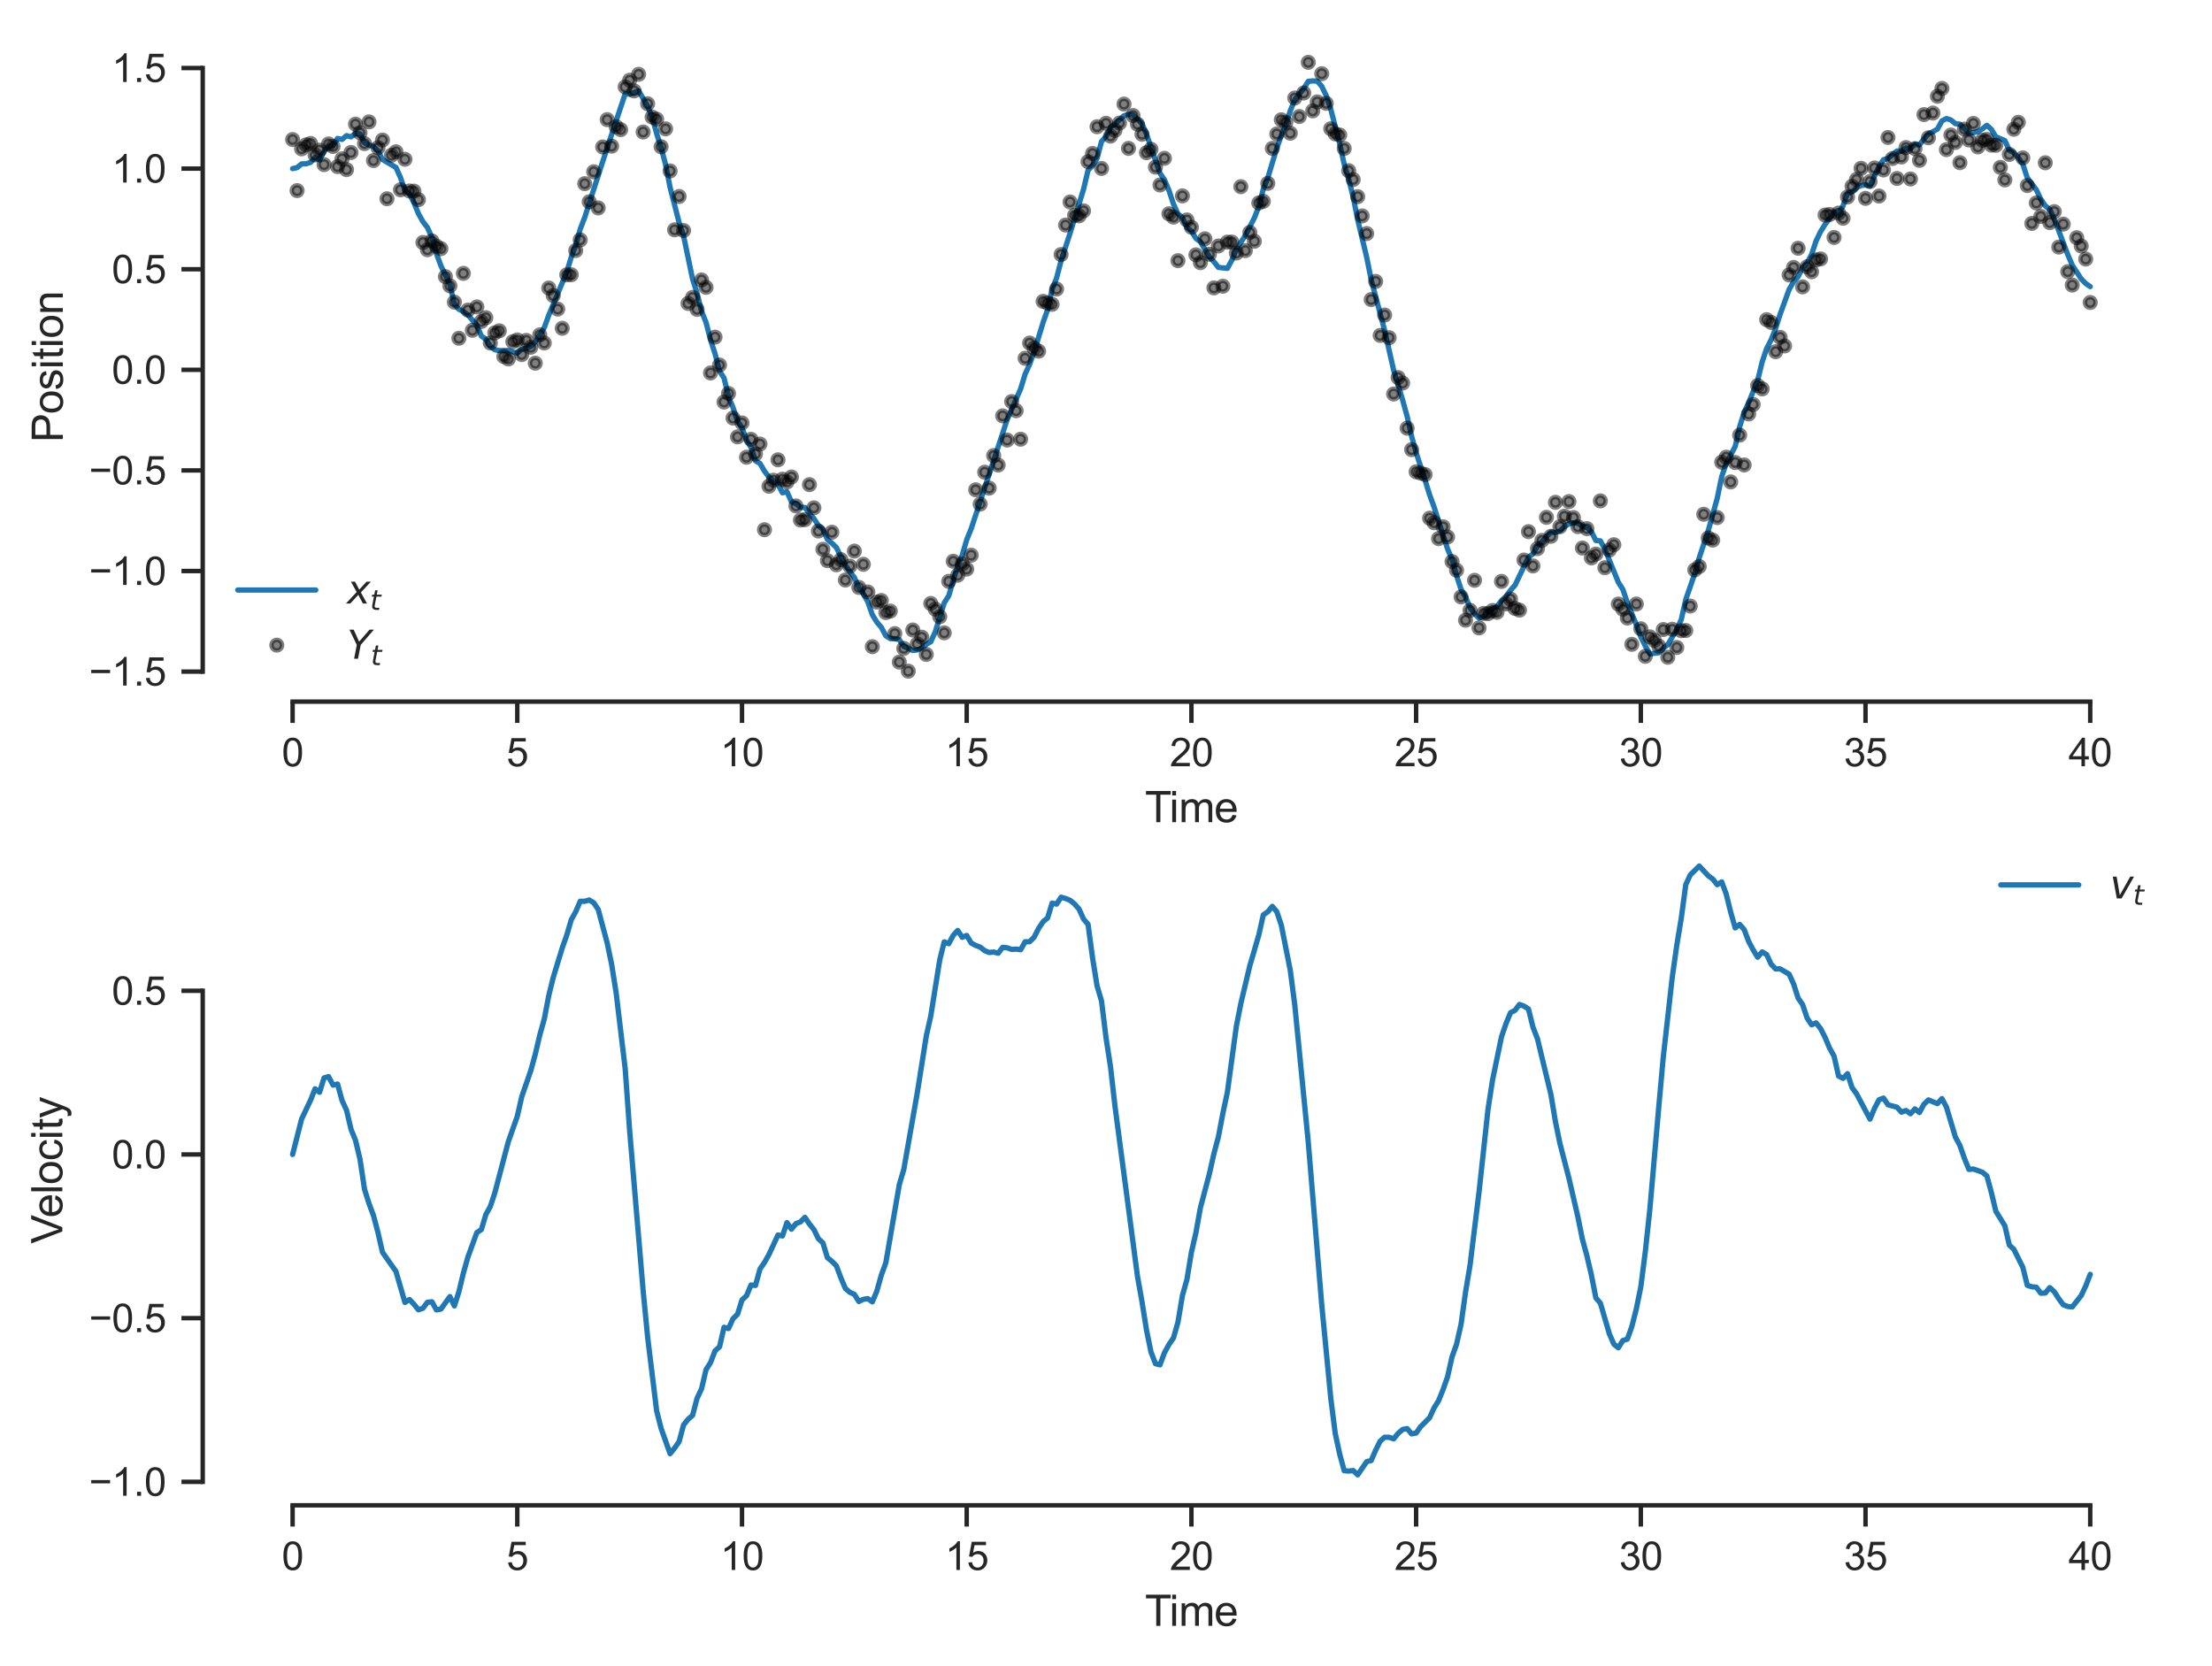 <?xml version="1.0" encoding="utf-8" standalone="no"?>
<!DOCTYPE svg PUBLIC "-//W3C//DTD SVG 1.1//EN"
  "http://www.w3.org/Graphics/SVG/1.1/DTD/svg11.dtd">
<svg xmlns:xlink="http://www.w3.org/1999/xlink" width="499.364pt" height="376.167pt" viewBox="0 0 499.364 376.167" xmlns="http://www.w3.org/2000/svg" version="1.1">
 <defs>
  <style type="text/css">*{stroke-linejoin: round; stroke-linecap: butt}</style>
 </defs>
 <g id="figure_1">
  <g id="patch_1">
   <path d="M 0 376.167 
L 499.364 376.167 
L 499.364 0 
L 0 0 
z
" style="fill: #ffffff"/>
  </g>
  <g id="axes_1">
   <g id="patch_2">
    <path d="M 45.764 158.4 
L 492.164 158.4 
L 492.164 7.2 
L 45.764 7.2 
z
" style="fill: #ffffff"/>
   </g>
   <g id="matplotlib.axis_1">
    <g id="xtick_1">
     <g id="line2d_1">
      <defs>
       <path id="m12094f59f9" d="M 0 0 
L 0 4.8 
" style="stroke: #262626"/>
      </defs>
      <g>
       <use xlink:href="#m12094f59f9" x="66.055" y="158.4" style="fill: #262626; stroke: #262626"/>
      </g>
     </g>
     <g id="text_1">
      <!-- 0 -->
      <g style="fill: #262626" transform="translate(63.608 172.999) scale(0.088 -0.088)">
       <defs>
        <path id="ArialMT-30" d="M 266 2259 
Q 266 3072 433 3567 
Q 600 4063 929 4331 
Q 1259 4600 1759 4600 
Q 2128 4600 2406 4451 
Q 2684 4303 2865 4023 
Q 3047 3744 3150 3342 
Q 3253 2941 3253 2259 
Q 3253 1453 3087 958 
Q 2922 463 2592 192 
Q 2263 -78 1759 -78 
Q 1097 -78 719 397 
Q 266 969 266 2259 
z
M 844 2259 
Q 844 1131 1108 757 
Q 1372 384 1759 384 
Q 2147 384 2411 759 
Q 2675 1134 2675 2259 
Q 2675 3391 2411 3762 
Q 2147 4134 1753 4134 
Q 1366 4134 1134 3806 
Q 844 3388 844 2259 
z
" transform="scale(0.016)"/>
       </defs>
       <use xlink:href="#ArialMT-30"/>
      </g>
     </g>
    </g>
    <g id="xtick_2">
     <g id="line2d_2">
      <g>
       <use xlink:href="#m12094f59f9" x="116.782" y="158.4" style="fill: #262626; stroke: #262626"/>
      </g>
     </g>
     <g id="text_2">
      <!-- 5 -->
      <g style="fill: #262626" transform="translate(114.335 172.999) scale(0.088 -0.088)">
       <defs>
        <path id="ArialMT-35" d="M 266 1200 
L 856 1250 
Q 922 819 1161 601 
Q 1400 384 1738 384 
Q 2144 384 2425 690 
Q 2706 997 2706 1503 
Q 2706 1984 2436 2262 
Q 2166 2541 1728 2541 
Q 1456 2541 1237 2417 
Q 1019 2294 894 2097 
L 366 2166 
L 809 4519 
L 3088 4519 
L 3088 3981 
L 1259 3981 
L 1013 2750 
Q 1425 3038 1878 3038 
Q 2478 3038 2890 2622 
Q 3303 2206 3303 1553 
Q 3303 931 2941 478 
Q 2500 -78 1738 -78 
Q 1113 -78 717 272 
Q 322 622 266 1200 
z
" transform="scale(0.016)"/>
       </defs>
       <use xlink:href="#ArialMT-35"/>
      </g>
     </g>
    </g>
    <g id="xtick_3">
     <g id="line2d_3">
      <g>
       <use xlink:href="#m12094f59f9" x="167.509" y="158.4" style="fill: #262626; stroke: #262626"/>
      </g>
     </g>
     <g id="text_3">
      <!-- 10 -->
      <g style="fill: #262626" transform="translate(162.616 172.999) scale(0.088 -0.088)">
       <defs>
        <path id="ArialMT-31" d="M 2384 0 
L 1822 0 
L 1822 3584 
Q 1619 3391 1289 3197 
Q 959 3003 697 2906 
L 697 3450 
Q 1169 3672 1522 3987 
Q 1875 4303 2022 4600 
L 2384 4600 
L 2384 0 
z
" transform="scale(0.016)"/>
       </defs>
       <use xlink:href="#ArialMT-31"/>
       <use xlink:href="#ArialMT-30" x="55.615"/>
      </g>
     </g>
    </g>
    <g id="xtick_4">
     <g id="line2d_4">
      <g>
       <use xlink:href="#m12094f59f9" x="218.236" y="158.4" style="fill: #262626; stroke: #262626"/>
      </g>
     </g>
     <g id="text_4">
      <!-- 15 -->
      <g style="fill: #262626" transform="translate(213.343 172.999) scale(0.088 -0.088)">
       <use xlink:href="#ArialMT-31"/>
       <use xlink:href="#ArialMT-35" x="55.615"/>
      </g>
     </g>
    </g>
    <g id="xtick_5">
     <g id="line2d_5">
      <g>
       <use xlink:href="#m12094f59f9" x="268.964" y="158.4" style="fill: #262626; stroke: #262626"/>
      </g>
     </g>
     <g id="text_5">
      <!-- 20 -->
      <g style="fill: #262626" transform="translate(264.07 172.999) scale(0.088 -0.088)">
       <defs>
        <path id="ArialMT-32" d="M 3222 541 
L 3222 0 
L 194 0 
Q 188 203 259 391 
Q 375 700 629 1000 
Q 884 1300 1366 1694 
Q 2113 2306 2375 2664 
Q 2638 3022 2638 3341 
Q 2638 3675 2398 3904 
Q 2159 4134 1775 4134 
Q 1369 4134 1125 3890 
Q 881 3647 878 3216 
L 300 3275 
Q 359 3922 746 4261 
Q 1134 4600 1788 4600 
Q 2447 4600 2831 4234 
Q 3216 3869 3216 3328 
Q 3216 3053 3103 2787 
Q 2991 2522 2730 2228 
Q 2469 1934 1863 1422 
Q 1356 997 1212 845 
Q 1069 694 975 541 
L 3222 541 
z
" transform="scale(0.016)"/>
       </defs>
       <use xlink:href="#ArialMT-32"/>
       <use xlink:href="#ArialMT-30" x="55.615"/>
      </g>
     </g>
    </g>
    <g id="xtick_6">
     <g id="line2d_6">
      <g>
       <use xlink:href="#m12094f59f9" x="319.691" y="158.4" style="fill: #262626; stroke: #262626"/>
      </g>
     </g>
     <g id="text_6">
      <!-- 25 -->
      <g style="fill: #262626" transform="translate(314.797 172.999) scale(0.088 -0.088)">
       <use xlink:href="#ArialMT-32"/>
       <use xlink:href="#ArialMT-35" x="55.615"/>
      </g>
     </g>
    </g>
    <g id="xtick_7">
     <g id="line2d_7">
      <g>
       <use xlink:href="#m12094f59f9" x="370.418" y="158.4" style="fill: #262626; stroke: #262626"/>
      </g>
     </g>
     <g id="text_7">
      <!-- 30 -->
      <g style="fill: #262626" transform="translate(365.525 172.999) scale(0.088 -0.088)">
       <defs>
        <path id="ArialMT-33" d="M 269 1209 
L 831 1284 
Q 928 806 1161 595 
Q 1394 384 1728 384 
Q 2125 384 2398 659 
Q 2672 934 2672 1341 
Q 2672 1728 2419 1979 
Q 2166 2231 1775 2231 
Q 1616 2231 1378 2169 
L 1441 2663 
Q 1497 2656 1531 2656 
Q 1891 2656 2178 2843 
Q 2466 3031 2466 3422 
Q 2466 3731 2256 3934 
Q 2047 4138 1716 4138 
Q 1388 4138 1169 3931 
Q 950 3725 888 3313 
L 325 3413 
Q 428 3978 793 4289 
Q 1159 4600 1703 4600 
Q 2078 4600 2393 4439 
Q 2709 4278 2876 4000 
Q 3044 3722 3044 3409 
Q 3044 3113 2884 2869 
Q 2725 2625 2413 2481 
Q 2819 2388 3044 2092 
Q 3269 1797 3269 1353 
Q 3269 753 2831 336 
Q 2394 -81 1725 -81 
Q 1122 -81 723 278 
Q 325 638 269 1209 
z
" transform="scale(0.016)"/>
       </defs>
       <use xlink:href="#ArialMT-33"/>
       <use xlink:href="#ArialMT-30" x="55.615"/>
      </g>
     </g>
    </g>
    <g id="xtick_8">
     <g id="line2d_8">
      <g>
       <use xlink:href="#m12094f59f9" x="421.146" y="158.4" style="fill: #262626; stroke: #262626"/>
      </g>
     </g>
     <g id="text_8">
      <!-- 35 -->
      <g style="fill: #262626" transform="translate(416.252 172.999) scale(0.088 -0.088)">
       <use xlink:href="#ArialMT-33"/>
       <use xlink:href="#ArialMT-35" x="55.615"/>
      </g>
     </g>
    </g>
    <g id="xtick_9">
     <g id="line2d_9">
      <g>
       <use xlink:href="#m12094f59f9" x="471.873" y="158.4" style="fill: #262626; stroke: #262626"/>
      </g>
     </g>
     <g id="text_9">
      <!-- 40 -->
      <g style="fill: #262626" transform="translate(466.979 172.999) scale(0.088 -0.088)">
       <defs>
        <path id="ArialMT-34" d="M 2069 0 
L 2069 1097 
L 81 1097 
L 81 1613 
L 2172 4581 
L 2631 4581 
L 2631 1613 
L 3250 1613 
L 3250 1097 
L 2631 1097 
L 2631 0 
L 2069 0 
z
M 2069 1613 
L 2069 3678 
L 634 1613 
L 2069 1613 
z
" transform="scale(0.016)"/>
       </defs>
       <use xlink:href="#ArialMT-34"/>
       <use xlink:href="#ArialMT-30" x="55.615"/>
      </g>
     </g>
    </g>
    <g id="text_10">
     <!-- Time -->
     <g style="fill: #262626" transform="translate(258.478 185.619) scale(0.096 -0.096)">
      <defs>
       <path id="ArialMT-54" d="M 1659 0 
L 1659 4041 
L 150 4041 
L 150 4581 
L 3781 4581 
L 3781 4041 
L 2266 4041 
L 2266 0 
L 1659 0 
z
" transform="scale(0.016)"/>
       <path id="ArialMT-69" d="M 425 3934 
L 425 4581 
L 988 4581 
L 988 3934 
L 425 3934 
z
M 425 0 
L 425 3319 
L 988 3319 
L 988 0 
L 425 0 
z
" transform="scale(0.016)"/>
       <path id="ArialMT-6d" d="M 422 0 
L 422 3319 
L 925 3319 
L 925 2853 
Q 1081 3097 1340 3245 
Q 1600 3394 1931 3394 
Q 2300 3394 2536 3241 
Q 2772 3088 2869 2813 
Q 3263 3394 3894 3394 
Q 4388 3394 4653 3120 
Q 4919 2847 4919 2278 
L 4919 0 
L 4359 0 
L 4359 2091 
Q 4359 2428 4304 2576 
Q 4250 2725 4106 2815 
Q 3963 2906 3769 2906 
Q 3419 2906 3187 2673 
Q 2956 2441 2956 1928 
L 2956 0 
L 2394 0 
L 2394 2156 
Q 2394 2531 2256 2718 
Q 2119 2906 1806 2906 
Q 1569 2906 1367 2781 
Q 1166 2656 1075 2415 
Q 984 2175 984 1722 
L 984 0 
L 422 0 
z
" transform="scale(0.016)"/>
       <path id="ArialMT-65" d="M 2694 1069 
L 3275 997 
Q 3138 488 2766 206 
Q 2394 -75 1816 -75 
Q 1088 -75 661 373 
Q 234 822 234 1631 
Q 234 2469 665 2931 
Q 1097 3394 1784 3394 
Q 2450 3394 2872 2941 
Q 3294 2488 3294 1666 
Q 3294 1616 3291 1516 
L 816 1516 
Q 847 969 1125 678 
Q 1403 388 1819 388 
Q 2128 388 2347 550 
Q 2566 713 2694 1069 
z
M 847 1978 
L 2700 1978 
Q 2663 2397 2488 2606 
Q 2219 2931 1791 2931 
Q 1403 2931 1139 2672 
Q 875 2413 847 1978 
z
" transform="scale(0.016)"/>
      </defs>
      <use xlink:href="#ArialMT-54"/>
      <use xlink:href="#ArialMT-69" x="57.334"/>
      <use xlink:href="#ArialMT-6d" x="79.551"/>
      <use xlink:href="#ArialMT-65" x="162.852"/>
     </g>
    </g>
   </g>
   <g id="matplotlib.axis_2">
    <g id="ytick_1">
     <g id="line2d_10">
      <defs>
       <path id="m957143af92" d="M 0 0 
L -4.8 0 
" style="stroke: #262626"/>
      </defs>
      <g>
       <use xlink:href="#m957143af92" x="45.764" y="151.628" style="fill: #262626; stroke: #262626"/>
      </g>
     </g>
     <g id="text_11">
      <!-- −1.5 -->
      <g style="fill: #262626" transform="translate(20.092 154.777) scale(0.088 -0.088)">
       <defs>
        <path id="ArialMT-2212" d="M 3381 1997 
L 356 1997 
L 356 2522 
L 3381 2522 
L 3381 1997 
z
" transform="scale(0.016)"/>
        <path id="ArialMT-2e" d="M 581 0 
L 581 641 
L 1222 641 
L 1222 0 
L 581 0 
z
" transform="scale(0.016)"/>
       </defs>
       <use xlink:href="#ArialMT-2212"/>
       <use xlink:href="#ArialMT-31" x="58.398"/>
       <use xlink:href="#ArialMT-2e" x="114.014"/>
       <use xlink:href="#ArialMT-35" x="141.797"/>
      </g>
     </g>
    </g>
    <g id="ytick_2">
     <g id="line2d_11">
      <g>
       <use xlink:href="#m957143af92" x="45.764" y="128.916" style="fill: #262626; stroke: #262626"/>
      </g>
     </g>
     <g id="text_12">
      <!-- −1.0 -->
      <g style="fill: #262626" transform="translate(20.092 132.065) scale(0.088 -0.088)">
       <use xlink:href="#ArialMT-2212"/>
       <use xlink:href="#ArialMT-31" x="58.398"/>
       <use xlink:href="#ArialMT-2e" x="114.014"/>
       <use xlink:href="#ArialMT-30" x="141.797"/>
      </g>
     </g>
    </g>
    <g id="ytick_3">
     <g id="line2d_12">
      <g>
       <use xlink:href="#m957143af92" x="45.764" y="106.204" style="fill: #262626; stroke: #262626"/>
      </g>
     </g>
     <g id="text_13">
      <!-- −0.5 -->
      <g style="fill: #262626" transform="translate(20.092 109.353) scale(0.088 -0.088)">
       <use xlink:href="#ArialMT-2212"/>
       <use xlink:href="#ArialMT-30" x="58.398"/>
       <use xlink:href="#ArialMT-2e" x="114.014"/>
       <use xlink:href="#ArialMT-35" x="141.797"/>
      </g>
     </g>
    </g>
    <g id="ytick_4">
     <g id="line2d_13">
      <g>
       <use xlink:href="#m957143af92" x="45.764" y="83.492" style="fill: #262626; stroke: #262626"/>
      </g>
     </g>
     <g id="text_14">
      <!-- 0.0 -->
      <g style="fill: #262626" transform="translate(25.232 86.641) scale(0.088 -0.088)">
       <use xlink:href="#ArialMT-30"/>
       <use xlink:href="#ArialMT-2e" x="55.615"/>
       <use xlink:href="#ArialMT-30" x="83.398"/>
      </g>
     </g>
    </g>
    <g id="ytick_5">
     <g id="line2d_14">
      <g>
       <use xlink:href="#m957143af92" x="45.764" y="60.78" style="fill: #262626; stroke: #262626"/>
      </g>
     </g>
     <g id="text_15">
      <!-- 0.5 -->
      <g style="fill: #262626" transform="translate(25.232 63.929) scale(0.088 -0.088)">
       <use xlink:href="#ArialMT-30"/>
       <use xlink:href="#ArialMT-2e" x="55.615"/>
       <use xlink:href="#ArialMT-35" x="83.398"/>
      </g>
     </g>
    </g>
    <g id="ytick_6">
     <g id="line2d_15">
      <g>
       <use xlink:href="#m957143af92" x="45.764" y="38.068" style="fill: #262626; stroke: #262626"/>
      </g>
     </g>
     <g id="text_16">
      <!-- 1.0 -->
      <g style="fill: #262626" transform="translate(25.232 41.217) scale(0.088 -0.088)">
       <use xlink:href="#ArialMT-31"/>
       <use xlink:href="#ArialMT-2e" x="55.615"/>
       <use xlink:href="#ArialMT-30" x="83.398"/>
      </g>
     </g>
    </g>
    <g id="ytick_7">
     <g id="line2d_16">
      <g>
       <use xlink:href="#m957143af92" x="45.764" y="15.356" style="fill: #262626; stroke: #262626"/>
      </g>
     </g>
     <g id="text_17">
      <!-- 1.5 -->
      <g style="fill: #262626" transform="translate(25.232 18.505) scale(0.088 -0.088)">
       <use xlink:href="#ArialMT-31"/>
       <use xlink:href="#ArialMT-2e" x="55.615"/>
       <use xlink:href="#ArialMT-35" x="83.398"/>
      </g>
     </g>
    </g>
    <g id="text_18">
     <!-- Position -->
     <g style="fill: #262626" transform="translate(14.184 99.876) rotate(-90) scale(0.096 -0.096)">
      <defs>
       <path id="ArialMT-50" d="M 494 0 
L 494 4581 
L 2222 4581 
Q 2678 4581 2919 4538 
Q 3256 4481 3484 4323 
Q 3713 4166 3852 3881 
Q 3991 3597 3991 3256 
Q 3991 2672 3619 2267 
Q 3247 1863 2275 1863 
L 1100 1863 
L 1100 0 
L 494 0 
z
M 1100 2403 
L 2284 2403 
Q 2872 2403 3119 2622 
Q 3366 2841 3366 3238 
Q 3366 3525 3220 3729 
Q 3075 3934 2838 4000 
Q 2684 4041 2272 4041 
L 1100 4041 
L 1100 2403 
z
" transform="scale(0.016)"/>
       <path id="ArialMT-6f" d="M 213 1659 
Q 213 2581 725 3025 
Q 1153 3394 1769 3394 
Q 2453 3394 2887 2945 
Q 3322 2497 3322 1706 
Q 3322 1066 3130 698 
Q 2938 331 2570 128 
Q 2203 -75 1769 -75 
Q 1072 -75 642 372 
Q 213 819 213 1659 
z
M 791 1659 
Q 791 1022 1069 705 
Q 1347 388 1769 388 
Q 2188 388 2466 706 
Q 2744 1025 2744 1678 
Q 2744 2294 2464 2611 
Q 2184 2928 1769 2928 
Q 1347 2928 1069 2612 
Q 791 2297 791 1659 
z
" transform="scale(0.016)"/>
       <path id="ArialMT-73" d="M 197 991 
L 753 1078 
Q 800 744 1014 566 
Q 1228 388 1613 388 
Q 2000 388 2187 545 
Q 2375 703 2375 916 
Q 2375 1106 2209 1216 
Q 2094 1291 1634 1406 
Q 1016 1563 777 1677 
Q 538 1791 414 1992 
Q 291 2194 291 2438 
Q 291 2659 392 2848 
Q 494 3038 669 3163 
Q 800 3259 1026 3326 
Q 1253 3394 1513 3394 
Q 1903 3394 2198 3281 
Q 2494 3169 2634 2976 
Q 2775 2784 2828 2463 
L 2278 2388 
Q 2241 2644 2061 2787 
Q 1881 2931 1553 2931 
Q 1166 2931 1000 2803 
Q 834 2675 834 2503 
Q 834 2394 903 2306 
Q 972 2216 1119 2156 
Q 1203 2125 1616 2013 
Q 2213 1853 2448 1751 
Q 2684 1650 2818 1456 
Q 2953 1263 2953 975 
Q 2953 694 2789 445 
Q 2625 197 2315 61 
Q 2006 -75 1616 -75 
Q 969 -75 630 194 
Q 291 463 197 991 
z
" transform="scale(0.016)"/>
       <path id="ArialMT-74" d="M 1650 503 
L 1731 6 
Q 1494 -44 1306 -44 
Q 1000 -44 831 53 
Q 663 150 594 308 
Q 525 466 525 972 
L 525 2881 
L 113 2881 
L 113 3319 
L 525 3319 
L 525 4141 
L 1084 4478 
L 1084 3319 
L 1650 3319 
L 1650 2881 
L 1084 2881 
L 1084 941 
Q 1084 700 1114 631 
Q 1144 563 1211 522 
Q 1278 481 1403 481 
Q 1497 481 1650 503 
z
" transform="scale(0.016)"/>
       <path id="ArialMT-6e" d="M 422 0 
L 422 3319 
L 928 3319 
L 928 2847 
Q 1294 3394 1984 3394 
Q 2284 3394 2536 3286 
Q 2788 3178 2913 3003 
Q 3038 2828 3088 2588 
Q 3119 2431 3119 2041 
L 3119 0 
L 2556 0 
L 2556 2019 
Q 2556 2363 2490 2533 
Q 2425 2703 2258 2804 
Q 2091 2906 1866 2906 
Q 1506 2906 1245 2678 
Q 984 2450 984 1813 
L 984 0 
L 422 0 
z
" transform="scale(0.016)"/>
      </defs>
      <use xlink:href="#ArialMT-50"/>
      <use xlink:href="#ArialMT-6f" x="66.699"/>
      <use xlink:href="#ArialMT-73" x="122.314"/>
      <use xlink:href="#ArialMT-69" x="172.314"/>
      <use xlink:href="#ArialMT-74" x="194.531"/>
      <use xlink:href="#ArialMT-69" x="222.314"/>
      <use xlink:href="#ArialMT-6f" x="244.531"/>
      <use xlink:href="#ArialMT-6e" x="300.146"/>
     </g>
    </g>
   </g>
   <g id="line2d_17">
    <path d="M 66.055 38.068 
L 67.069 37.843 
L 68.084 37.001 
L 69.098 36.981 
L 70.113 36.664 
L 71.127 35.571 
L 72.142 36.123 
L 73.156 34.139 
L 74.171 33.023 
L 75.186 32.897 
L 76.2 31.262 
L 77.215 31.478 
L 78.229 30.625 
L 79.244 30.9 
L 80.258 30.108 
L 81.273 30.229 
L 82.287 32.255 
L 83.302 32.731 
L 84.316 33.041 
L 85.331 34.096 
L 86.346 36.004 
L 89.389 37.809 
L 90.404 40.079 
L 91.418 42.988 
L 92.433 43.768 
L 93.447 45.759 
L 94.462 48.226 
L 95.476 50.041 
L 96.491 51.366 
L 97.506 53.599 
L 98.52 57.24 
L 99.535 59.99 
L 101.564 64.233 
L 102.578 68.618 
L 103.593 69.83 
L 104.607 70.319 
L 105.622 71.091 
L 107.651 73.448 
L 108.666 75.864 
L 109.68 76.593 
L 110.695 78.188 
L 111.709 78.96 
L 112.724 79.156 
L 114.753 79.126 
L 116.782 79.726 
L 117.796 78.808 
L 118.811 78.641 
L 119.826 78.227 
L 120.84 77.171 
L 122.869 73.971 
L 123.884 71.155 
L 127.942 61.424 
L 128.956 58.066 
L 129.971 55.286 
L 130.986 51.719 
L 132 49.089 
L 136.058 36.48 
L 140.116 24.232 
L 141.131 21.192 
L 142.146 21.26 
L 144.175 20.512 
L 146.204 23.972 
L 147.218 26.424 
L 148.233 30.118 
L 149.247 33.313 
L 150.262 37.167 
L 151.276 42.319 
L 153.306 50.237 
L 154.32 53.274 
L 156.349 62.987 
L 157.364 66.19 
L 158.378 70.264 
L 159.393 72.806 
L 160.407 76.766 
L 161.422 79.844 
L 162.436 83.786 
L 163.451 85.333 
L 164.466 89.535 
L 165.48 92.013 
L 166.495 95.07 
L 167.509 96.587 
L 168.524 99.329 
L 169.538 100.985 
L 170.553 104.038 
L 171.567 104.631 
L 172.582 106.369 
L 173.596 107.707 
L 175.626 109.328 
L 176.64 111.256 
L 177.655 110.995 
L 178.669 113.273 
L 179.684 113.719 
L 180.698 114.511 
L 181.713 114.575 
L 182.727 115.924 
L 183.742 117.075 
L 184.756 118.651 
L 185.771 119.5 
L 186.786 121.792 
L 187.8 122.625 
L 188.815 123.614 
L 190.844 127.681 
L 192.873 130.377 
L 193.887 132.647 
L 194.902 134.055 
L 195.916 135.894 
L 196.931 138.784 
L 197.946 140.451 
L 198.96 141.628 
L 199.975 143.532 
L 200.989 144.173 
L 202.004 144.182 
L 203.018 144.423 
L 204.033 145.939 
L 205.047 146.324 
L 206.062 146.853 
L 207.076 146.738 
L 208.091 146.344 
L 209.106 145.463 
L 210.12 144.888 
L 211.135 142.65 
L 213.164 136.092 
L 214.178 134.51 
L 216.207 127.715 
L 217.222 125.348 
L 218.236 121.859 
L 219.251 119.353 
L 227.367 94.738 
L 230.411 87.791 
L 231.426 84.457 
L 232.44 82.242 
L 233.455 79.439 
L 235.484 72.792 
L 236.498 69.901 
L 237.513 65.323 
L 238.527 62.744 
L 239.542 58.876 
L 241.571 52.64 
L 244.615 42.726 
L 245.629 38.418 
L 246.644 37.408 
L 247.658 35.766 
L 248.673 31.936 
L 249.687 30.815 
L 250.702 28.779 
L 252.731 27.077 
L 253.746 26.127 
L 254.76 25.799 
L 255.775 25.961 
L 256.789 26.867 
L 257.804 27.927 
L 258.818 30.287 
L 261.862 39.09 
L 262.876 40.59 
L 263.891 42.982 
L 264.906 46.046 
L 265.92 48.282 
L 266.935 49.1 
L 267.949 51.409 
L 268.964 52.157 
L 269.978 53.825 
L 270.993 54.594 
L 273.022 58 
L 274.036 59.069 
L 275.051 60.371 
L 277.08 60.588 
L 278.095 58.738 
L 279.109 56.263 
L 281.138 53.175 
L 283.167 49.198 
L 284.182 46.609 
L 285.196 42.661 
L 286.211 40.128 
L 288.24 33.422 
L 289.255 30.597 
L 290.269 28.156 
L 291.284 25.017 
L 292.298 22.481 
L 294.327 19.972 
L 295.342 18.367 
L 296.356 18.27 
L 297.371 18.308 
L 298.386 19.489 
L 299.4 21.6 
L 300.415 24.628 
L 302.444 32.437 
L 303.458 37.1 
L 304.473 40.475 
L 305.487 44.453 
L 306.502 49.603 
L 308.531 58.073 
L 309.546 63.131 
L 312.589 74.603 
L 314.618 83.583 
L 316.647 90.311 
L 317.662 94.001 
L 318.676 98.503 
L 319.691 102.166 
L 321.72 108.406 
L 322.735 111.719 
L 323.749 114.474 
L 325.778 120.861 
L 326.793 123.92 
L 327.807 126.288 
L 328.822 129.94 
L 329.836 133.054 
L 330.851 134.771 
L 331.866 137.204 
L 332.88 138.557 
L 333.895 139.541 
L 334.909 139.187 
L 335.924 138.163 
L 336.938 137.422 
L 337.953 136.906 
L 338.967 135.583 
L 339.982 134.641 
L 340.996 133.268 
L 342.011 132.134 
L 345.055 125.771 
L 346.069 125.063 
L 347.084 123.265 
L 348.098 122.301 
L 349.113 121.129 
L 350.127 120.138 
L 351.142 120.238 
L 352.156 119.861 
L 353.171 118.891 
L 354.186 118.276 
L 355.2 118.092 
L 356.215 118.106 
L 357.229 118.834 
L 358.244 119.081 
L 359.258 120.06 
L 360.273 122.029 
L 361.287 122.106 
L 362.302 123.962 
L 365.346 131.467 
L 366.36 133.056 
L 367.375 136.064 
L 369.404 141.04 
L 370.418 143.78 
L 371.433 145.848 
L 372.447 147.614 
L 374.476 147.365 
L 375.491 146.332 
L 376.506 145.543 
L 378.535 142.11 
L 379.549 139.872 
L 380.564 135.364 
L 382.593 129.497 
L 383.607 125.921 
L 385.636 119.809 
L 387.666 112.505 
L 388.68 107.581 
L 389.695 104.66 
L 391.724 100.798 
L 392.738 96.317 
L 393.753 93.077 
L 394.767 90.9 
L 396.796 85.884 
L 397.811 81.707 
L 398.826 78.681 
L 399.84 76.717 
L 400.855 74.146 
L 401.869 70.945 
L 403.898 65.353 
L 404.913 63.589 
L 405.927 62.456 
L 406.942 60.353 
L 407.956 59.337 
L 408.971 57.45 
L 409.986 54.398 
L 411 52.286 
L 412.015 50.65 
L 413.029 49.374 
L 414.044 47.872 
L 415.058 48.171 
L 416.073 46.472 
L 417.087 43.667 
L 418.102 43.351 
L 419.116 42.349 
L 420.131 41.889 
L 421.146 41.745 
L 422.16 41.994 
L 424.189 37.542 
L 425.204 36.057 
L 426.218 35.747 
L 428.247 34.089 
L 429.262 34.084 
L 430.276 33.406 
L 431.291 33.519 
L 432.306 32.558 
L 433.32 32.736 
L 434.335 31.348 
L 435.349 30.189 
L 436.364 29.732 
L 437.378 29.146 
L 438.393 27.294 
L 439.407 26.764 
L 440.422 27.086 
L 441.436 27.912 
L 442.451 28.033 
L 444.48 30.132 
L 446.509 29.72 
L 447.524 29.095 
L 448.538 28.294 
L 449.553 29.204 
L 450.567 30.894 
L 452.596 31.731 
L 453.611 33.942 
L 454.626 34.449 
L 455.64 35.605 
L 456.655 37.061 
L 457.669 40.154 
L 459.698 42.843 
L 460.713 44.969 
L 461.727 46.458 
L 462.742 47.3 
L 463.756 49.433 
L 466.8 57.461 
L 467.815 59.855 
L 469.844 62.985 
L 470.858 64.005 
L 471.873 64.71 
L 471.873 64.71 
" clip-path="url(#p6c91b73b60)" style="fill: none; stroke: #1f77b4; stroke-width: 1.2; stroke-linecap: round"/>
   </g>
   <g id="line2d_18">
    <defs>
     <path id="m5cd7812568" d="M 0 1.2 
C 0.318 1.2 0.623 1.074 0.849 0.849 
C 1.074 0.623 1.2 0.318 1.2 0 
C 1.2 -0.318 1.074 -0.623 0.849 -0.849 
C 0.623 -1.074 0.318 -1.2 0 -1.2 
C -0.318 -1.2 -0.623 -1.074 -0.849 -0.849 
C -1.074 -0.623 -1.2 -0.318 -1.2 0 
C -1.2 0.318 -1.074 0.623 -0.849 0.849 
C -0.623 1.074 -0.318 1.2 0 1.2 
z
" style="stroke: #000000; stroke-opacity: 0.5"/>
    </defs>
    <g clip-path="url(#p6c91b73b60)">
     <use xlink:href="#m5cd7812568" x="66.055" y="31.506" style="fill-opacity: 0.5; stroke: #000000; stroke-opacity: 0.5"/>
     <use xlink:href="#m5cd7812568" x="67.069" y="43.027" style="fill-opacity: 0.5; stroke: #000000; stroke-opacity: 0.5"/>
     <use xlink:href="#m5cd7812568" x="68.084" y="33.605" style="fill-opacity: 0.5; stroke: #000000; stroke-opacity: 0.5"/>
     <use xlink:href="#m5cd7812568" x="69.098" y="32.703" style="fill-opacity: 0.5; stroke: #000000; stroke-opacity: 0.5"/>
     <use xlink:href="#m5cd7812568" x="70.113" y="32.395" style="fill-opacity: 0.5; stroke: #000000; stroke-opacity: 0.5"/>
     <use xlink:href="#m5cd7812568" x="71.127" y="34.981" style="fill-opacity: 0.5; stroke: #000000; stroke-opacity: 0.5"/>
     <use xlink:href="#m5cd7812568" x="72.142" y="33.911" style="fill-opacity: 0.5; stroke: #000000; stroke-opacity: 0.5"/>
     <use xlink:href="#m5cd7812568" x="73.156" y="37.167" style="fill-opacity: 0.5; stroke: #000000; stroke-opacity: 0.5"/>
     <use xlink:href="#m5cd7812568" x="74.171" y="32.498" style="fill-opacity: 0.5; stroke: #000000; stroke-opacity: 0.5"/>
     <use xlink:href="#m5cd7812568" x="75.186" y="33.07" style="fill-opacity: 0.5; stroke: #000000; stroke-opacity: 0.5"/>
     <use xlink:href="#m5cd7812568" x="76.2" y="37.618" style="fill-opacity: 0.5; stroke: #000000; stroke-opacity: 0.5"/>
     <use xlink:href="#m5cd7812568" x="77.215" y="35.864" style="fill-opacity: 0.5; stroke: #000000; stroke-opacity: 0.5"/>
     <use xlink:href="#m5cd7812568" x="78.229" y="38.299" style="fill-opacity: 0.5; stroke: #000000; stroke-opacity: 0.5"/>
     <use xlink:href="#m5cd7812568" x="79.244" y="34.424" style="fill-opacity: 0.5; stroke: #000000; stroke-opacity: 0.5"/>
     <use xlink:href="#m5cd7812568" x="80.258" y="28.028" style="fill-opacity: 0.5; stroke: #000000; stroke-opacity: 0.5"/>
     <use xlink:href="#m5cd7812568" x="81.273" y="29.972" style="fill-opacity: 0.5; stroke: #000000; stroke-opacity: 0.5"/>
     <use xlink:href="#m5cd7812568" x="82.287" y="32.424" style="fill-opacity: 0.5; stroke: #000000; stroke-opacity: 0.5"/>
     <use xlink:href="#m5cd7812568" x="83.302" y="27.523" style="fill-opacity: 0.5; stroke: #000000; stroke-opacity: 0.5"/>
     <use xlink:href="#m5cd7812568" x="84.316" y="36.246" style="fill-opacity: 0.5; stroke: #000000; stroke-opacity: 0.5"/>
     <use xlink:href="#m5cd7812568" x="85.331" y="33.337" style="fill-opacity: 0.5; stroke: #000000; stroke-opacity: 0.5"/>
     <use xlink:href="#m5cd7812568" x="86.346" y="31.616" style="fill-opacity: 0.5; stroke: #000000; stroke-opacity: 0.5"/>
     <use xlink:href="#m5cd7812568" x="87.36" y="44.87" style="fill-opacity: 0.5; stroke: #000000; stroke-opacity: 0.5"/>
     <use xlink:href="#m5cd7812568" x="88.375" y="35.053" style="fill-opacity: 0.5; stroke: #000000; stroke-opacity: 0.5"/>
     <use xlink:href="#m5cd7812568" x="89.389" y="34.267" style="fill-opacity: 0.5; stroke: #000000; stroke-opacity: 0.5"/>
     <use xlink:href="#m5cd7812568" x="90.404" y="42.851" style="fill-opacity: 0.5; stroke: #000000; stroke-opacity: 0.5"/>
     <use xlink:href="#m5cd7812568" x="91.418" y="35.959" style="fill-opacity: 0.5; stroke: #000000; stroke-opacity: 0.5"/>
     <use xlink:href="#m5cd7812568" x="92.433" y="43.111" style="fill-opacity: 0.5; stroke: #000000; stroke-opacity: 0.5"/>
     <use xlink:href="#m5cd7812568" x="93.447" y="43.152" style="fill-opacity: 0.5; stroke: #000000; stroke-opacity: 0.5"/>
     <use xlink:href="#m5cd7812568" x="94.462" y="45.076" style="fill-opacity: 0.5; stroke: #000000; stroke-opacity: 0.5"/>
     <use xlink:href="#m5cd7812568" x="95.476" y="54.745" style="fill-opacity: 0.5; stroke: #000000; stroke-opacity: 0.5"/>
     <use xlink:href="#m5cd7812568" x="96.491" y="56.378" style="fill-opacity: 0.5; stroke: #000000; stroke-opacity: 0.5"/>
     <use xlink:href="#m5cd7812568" x="97.506" y="54.404" style="fill-opacity: 0.5; stroke: #000000; stroke-opacity: 0.5"/>
     <use xlink:href="#m5cd7812568" x="98.52" y="55.58" style="fill-opacity: 0.5; stroke: #000000; stroke-opacity: 0.5"/>
     <use xlink:href="#m5cd7812568" x="99.535" y="56.138" style="fill-opacity: 0.5; stroke: #000000; stroke-opacity: 0.5"/>
     <use xlink:href="#m5cd7812568" x="100.549" y="62.454" style="fill-opacity: 0.5; stroke: #000000; stroke-opacity: 0.5"/>
     <use xlink:href="#m5cd7812568" x="101.564" y="64.531" style="fill-opacity: 0.5; stroke: #000000; stroke-opacity: 0.5"/>
     <use xlink:href="#m5cd7812568" x="102.578" y="68.214" style="fill-opacity: 0.5; stroke: #000000; stroke-opacity: 0.5"/>
     <use xlink:href="#m5cd7812568" x="103.593" y="76.367" style="fill-opacity: 0.5; stroke: #000000; stroke-opacity: 0.5"/>
     <use xlink:href="#m5cd7812568" x="104.607" y="61.719" style="fill-opacity: 0.5; stroke: #000000; stroke-opacity: 0.5"/>
     <use xlink:href="#m5cd7812568" x="105.622" y="70.011" style="fill-opacity: 0.5; stroke: #000000; stroke-opacity: 0.5"/>
     <use xlink:href="#m5cd7812568" x="106.636" y="74.565" style="fill-opacity: 0.5; stroke: #000000; stroke-opacity: 0.5"/>
     <use xlink:href="#m5cd7812568" x="107.651" y="69.289" style="fill-opacity: 0.5; stroke: #000000; stroke-opacity: 0.5"/>
     <use xlink:href="#m5cd7812568" x="108.666" y="72.569" style="fill-opacity: 0.5; stroke: #000000; stroke-opacity: 0.5"/>
     <use xlink:href="#m5cd7812568" x="109.68" y="71.722" style="fill-opacity: 0.5; stroke: #000000; stroke-opacity: 0.5"/>
     <use xlink:href="#m5cd7812568" x="110.695" y="77.442" style="fill-opacity: 0.5; stroke: #000000; stroke-opacity: 0.5"/>
     <use xlink:href="#m5cd7812568" x="111.709" y="75.136" style="fill-opacity: 0.5; stroke: #000000; stroke-opacity: 0.5"/>
     <use xlink:href="#m5cd7812568" x="112.724" y="74.687" style="fill-opacity: 0.5; stroke: #000000; stroke-opacity: 0.5"/>
     <use xlink:href="#m5cd7812568" x="113.738" y="80.48" style="fill-opacity: 0.5; stroke: #000000; stroke-opacity: 0.5"/>
     <use xlink:href="#m5cd7812568" x="114.753" y="81.034" style="fill-opacity: 0.5; stroke: #000000; stroke-opacity: 0.5"/>
     <use xlink:href="#m5cd7812568" x="115.767" y="77.139" style="fill-opacity: 0.5; stroke: #000000; stroke-opacity: 0.5"/>
     <use xlink:href="#m5cd7812568" x="116.782" y="76.745" style="fill-opacity: 0.5; stroke: #000000; stroke-opacity: 0.5"/>
     <use xlink:href="#m5cd7812568" x="117.796" y="80.052" style="fill-opacity: 0.5; stroke: #000000; stroke-opacity: 0.5"/>
     <use xlink:href="#m5cd7812568" x="118.811" y="76.848" style="fill-opacity: 0.5; stroke: #000000; stroke-opacity: 0.5"/>
     <use xlink:href="#m5cd7812568" x="119.826" y="78.396" style="fill-opacity: 0.5; stroke: #000000; stroke-opacity: 0.5"/>
     <use xlink:href="#m5cd7812568" x="120.84" y="81.987" style="fill-opacity: 0.5; stroke: #000000; stroke-opacity: 0.5"/>
     <use xlink:href="#m5cd7812568" x="121.855" y="75.605" style="fill-opacity: 0.5; stroke: #000000; stroke-opacity: 0.5"/>
     <use xlink:href="#m5cd7812568" x="122.869" y="77.432" style="fill-opacity: 0.5; stroke: #000000; stroke-opacity: 0.5"/>
     <use xlink:href="#m5cd7812568" x="123.884" y="65.028" style="fill-opacity: 0.5; stroke: #000000; stroke-opacity: 0.5"/>
     <use xlink:href="#m5cd7812568" x="124.898" y="66.725" style="fill-opacity: 0.5; stroke: #000000; stroke-opacity: 0.5"/>
     <use xlink:href="#m5cd7812568" x="125.913" y="69.782" style="fill-opacity: 0.5; stroke: #000000; stroke-opacity: 0.5"/>
     <use xlink:href="#m5cd7812568" x="126.927" y="74.112" style="fill-opacity: 0.5; stroke: #000000; stroke-opacity: 0.5"/>
     <use xlink:href="#m5cd7812568" x="127.942" y="62.041" style="fill-opacity: 0.5; stroke: #000000; stroke-opacity: 0.5"/>
     <use xlink:href="#m5cd7812568" x="128.956" y="62.026" style="fill-opacity: 0.5; stroke: #000000; stroke-opacity: 0.5"/>
     <use xlink:href="#m5cd7812568" x="129.971" y="56.561" style="fill-opacity: 0.5; stroke: #000000; stroke-opacity: 0.5"/>
     <use xlink:href="#m5cd7812568" x="130.986" y="54.158" style="fill-opacity: 0.5; stroke: #000000; stroke-opacity: 0.5"/>
     <use xlink:href="#m5cd7812568" x="132" y="41.465" style="fill-opacity: 0.5; stroke: #000000; stroke-opacity: 0.5"/>
     <use xlink:href="#m5cd7812568" x="133.015" y="45.55" style="fill-opacity: 0.5; stroke: #000000; stroke-opacity: 0.5"/>
     <use xlink:href="#m5cd7812568" x="134.029" y="38.782" style="fill-opacity: 0.5; stroke: #000000; stroke-opacity: 0.5"/>
     <use xlink:href="#m5cd7812568" x="135.044" y="46.947" style="fill-opacity: 0.5; stroke: #000000; stroke-opacity: 0.5"/>
     <use xlink:href="#m5cd7812568" x="136.058" y="33.175" style="fill-opacity: 0.5; stroke: #000000; stroke-opacity: 0.5"/>
     <use xlink:href="#m5cd7812568" x="137.073" y="27.005" style="fill-opacity: 0.5; stroke: #000000; stroke-opacity: 0.5"/>
     <use xlink:href="#m5cd7812568" x="138.087" y="32.992" style="fill-opacity: 0.5; stroke: #000000; stroke-opacity: 0.5"/>
     <use xlink:href="#m5cd7812568" x="139.102" y="28.603" style="fill-opacity: 0.5; stroke: #000000; stroke-opacity: 0.5"/>
     <use xlink:href="#m5cd7812568" x="140.116" y="29.269" style="fill-opacity: 0.5; stroke: #000000; stroke-opacity: 0.5"/>
     <use xlink:href="#m5cd7812568" x="141.131" y="19.621" style="fill-opacity: 0.5; stroke: #000000; stroke-opacity: 0.5"/>
     <use xlink:href="#m5cd7812568" x="142.146" y="18.112" style="fill-opacity: 0.5; stroke: #000000; stroke-opacity: 0.5"/>
     <use xlink:href="#m5cd7812568" x="143.16" y="20.524" style="fill-opacity: 0.5; stroke: #000000; stroke-opacity: 0.5"/>
     <use xlink:href="#m5cd7812568" x="144.175" y="16.778" style="fill-opacity: 0.5; stroke: #000000; stroke-opacity: 0.5"/>
     <use xlink:href="#m5cd7812568" x="145.189" y="29.8" style="fill-opacity: 0.5; stroke: #000000; stroke-opacity: 0.5"/>
     <use xlink:href="#m5cd7812568" x="146.204" y="23.424" style="fill-opacity: 0.5; stroke: #000000; stroke-opacity: 0.5"/>
     <use xlink:href="#m5cd7812568" x="147.218" y="26.431" style="fill-opacity: 0.5; stroke: #000000; stroke-opacity: 0.5"/>
     <use xlink:href="#m5cd7812568" x="148.233" y="26.907" style="fill-opacity: 0.5; stroke: #000000; stroke-opacity: 0.5"/>
     <use xlink:href="#m5cd7812568" x="149.247" y="33.134" style="fill-opacity: 0.5; stroke: #000000; stroke-opacity: 0.5"/>
     <use xlink:href="#m5cd7812568" x="150.262" y="29.092" style="fill-opacity: 0.5; stroke: #000000; stroke-opacity: 0.5"/>
     <use xlink:href="#m5cd7812568" x="151.276" y="38.588" style="fill-opacity: 0.5; stroke: #000000; stroke-opacity: 0.5"/>
     <use xlink:href="#m5cd7812568" x="152.291" y="51.889" style="fill-opacity: 0.5; stroke: #000000; stroke-opacity: 0.5"/>
     <use xlink:href="#m5cd7812568" x="153.306" y="44.353" style="fill-opacity: 0.5; stroke: #000000; stroke-opacity: 0.5"/>
     <use xlink:href="#m5cd7812568" x="154.32" y="52.043" style="fill-opacity: 0.5; stroke: #000000; stroke-opacity: 0.5"/>
     <use xlink:href="#m5cd7812568" x="155.335" y="68.509" style="fill-opacity: 0.5; stroke: #000000; stroke-opacity: 0.5"/>
     <use xlink:href="#m5cd7812568" x="156.349" y="67.149" style="fill-opacity: 0.5; stroke: #000000; stroke-opacity: 0.5"/>
     <use xlink:href="#m5cd7812568" x="157.364" y="69.849" style="fill-opacity: 0.5; stroke: #000000; stroke-opacity: 0.5"/>
     <use xlink:href="#m5cd7812568" x="158.378" y="63.205" style="fill-opacity: 0.5; stroke: #000000; stroke-opacity: 0.5"/>
     <use xlink:href="#m5cd7812568" x="159.393" y="64.871" style="fill-opacity: 0.5; stroke: #000000; stroke-opacity: 0.5"/>
     <use xlink:href="#m5cd7812568" x="160.407" y="84.203" style="fill-opacity: 0.5; stroke: #000000; stroke-opacity: 0.5"/>
     <use xlink:href="#m5cd7812568" x="161.422" y="76.111" style="fill-opacity: 0.5; stroke: #000000; stroke-opacity: 0.5"/>
     <use xlink:href="#m5cd7812568" x="162.436" y="82.413" style="fill-opacity: 0.5; stroke: #000000; stroke-opacity: 0.5"/>
     <use xlink:href="#m5cd7812568" x="163.451" y="90.763" style="fill-opacity: 0.5; stroke: #000000; stroke-opacity: 0.5"/>
     <use xlink:href="#m5cd7812568" x="164.466" y="88.831" style="fill-opacity: 0.5; stroke: #000000; stroke-opacity: 0.5"/>
     <use xlink:href="#m5cd7812568" x="165.48" y="94.376" style="fill-opacity: 0.5; stroke: #000000; stroke-opacity: 0.5"/>
     <use xlink:href="#m5cd7812568" x="166.495" y="98.628" style="fill-opacity: 0.5; stroke: #000000; stroke-opacity: 0.5"/>
     <use xlink:href="#m5cd7812568" x="167.509" y="95.479" style="fill-opacity: 0.5; stroke: #000000; stroke-opacity: 0.5"/>
     <use xlink:href="#m5cd7812568" x="168.524" y="103.225" style="fill-opacity: 0.5; stroke: #000000; stroke-opacity: 0.5"/>
     <use xlink:href="#m5cd7812568" x="169.538" y="99.182" style="fill-opacity: 0.5; stroke: #000000; stroke-opacity: 0.5"/>
     <use xlink:href="#m5cd7812568" x="170.553" y="102.498" style="fill-opacity: 0.5; stroke: #000000; stroke-opacity: 0.5"/>
     <use xlink:href="#m5cd7812568" x="171.567" y="100.252" style="fill-opacity: 0.5; stroke: #000000; stroke-opacity: 0.5"/>
     <use xlink:href="#m5cd7812568" x="172.582" y="119.591" style="fill-opacity: 0.5; stroke: #000000; stroke-opacity: 0.5"/>
     <use xlink:href="#m5cd7812568" x="173.596" y="109.777" style="fill-opacity: 0.5; stroke: #000000; stroke-opacity: 0.5"/>
     <use xlink:href="#m5cd7812568" x="174.611" y="108.414" style="fill-opacity: 0.5; stroke: #000000; stroke-opacity: 0.5"/>
     <use xlink:href="#m5cd7812568" x="175.626" y="103.809" style="fill-opacity: 0.5; stroke: #000000; stroke-opacity: 0.5"/>
     <use xlink:href="#m5cd7812568" x="176.64" y="108.183" style="fill-opacity: 0.5; stroke: #000000; stroke-opacity: 0.5"/>
     <use xlink:href="#m5cd7812568" x="177.655" y="108.807" style="fill-opacity: 0.5; stroke: #000000; stroke-opacity: 0.5"/>
     <use xlink:href="#m5cd7812568" x="178.669" y="107.681" style="fill-opacity: 0.5; stroke: #000000; stroke-opacity: 0.5"/>
     <use xlink:href="#m5cd7812568" x="179.684" y="114.22" style="fill-opacity: 0.5; stroke: #000000; stroke-opacity: 0.5"/>
     <use xlink:href="#m5cd7812568" x="180.698" y="117.406" style="fill-opacity: 0.5; stroke: #000000; stroke-opacity: 0.5"/>
     <use xlink:href="#m5cd7812568" x="181.713" y="117.322" style="fill-opacity: 0.5; stroke: #000000; stroke-opacity: 0.5"/>
     <use xlink:href="#m5cd7812568" x="182.727" y="109.41" style="fill-opacity: 0.5; stroke: #000000; stroke-opacity: 0.5"/>
     <use xlink:href="#m5cd7812568" x="183.742" y="114.644" style="fill-opacity: 0.5; stroke: #000000; stroke-opacity: 0.5"/>
     <use xlink:href="#m5cd7812568" x="184.756" y="119.886" style="fill-opacity: 0.5; stroke: #000000; stroke-opacity: 0.5"/>
     <use xlink:href="#m5cd7812568" x="185.771" y="124.016" style="fill-opacity: 0.5; stroke: #000000; stroke-opacity: 0.5"/>
     <use xlink:href="#m5cd7812568" x="186.786" y="126.575" style="fill-opacity: 0.5; stroke: #000000; stroke-opacity: 0.5"/>
     <use xlink:href="#m5cd7812568" x="187.8" y="120.16" style="fill-opacity: 0.5; stroke: #000000; stroke-opacity: 0.5"/>
     <use xlink:href="#m5cd7812568" x="188.815" y="127.512" style="fill-opacity: 0.5; stroke: #000000; stroke-opacity: 0.5"/>
     <use xlink:href="#m5cd7812568" x="189.829" y="126.348" style="fill-opacity: 0.5; stroke: #000000; stroke-opacity: 0.5"/>
     <use xlink:href="#m5cd7812568" x="190.844" y="130.952" style="fill-opacity: 0.5; stroke: #000000; stroke-opacity: 0.5"/>
     <use xlink:href="#m5cd7812568" x="191.858" y="127.826" style="fill-opacity: 0.5; stroke: #000000; stroke-opacity: 0.5"/>
     <use xlink:href="#m5cd7812568" x="192.873" y="124.421" style="fill-opacity: 0.5; stroke: #000000; stroke-opacity: 0.5"/>
     <use xlink:href="#m5cd7812568" x="193.887" y="132.62" style="fill-opacity: 0.5; stroke: #000000; stroke-opacity: 0.5"/>
     <use xlink:href="#m5cd7812568" x="194.902" y="127.398" style="fill-opacity: 0.5; stroke: #000000; stroke-opacity: 0.5"/>
     <use xlink:href="#m5cd7812568" x="195.916" y="133.651" style="fill-opacity: 0.5; stroke: #000000; stroke-opacity: 0.5"/>
     <use xlink:href="#m5cd7812568" x="196.931" y="145.994" style="fill-opacity: 0.5; stroke: #000000; stroke-opacity: 0.5"/>
     <use xlink:href="#m5cd7812568" x="197.946" y="135.928" style="fill-opacity: 0.5; stroke: #000000; stroke-opacity: 0.5"/>
     <use xlink:href="#m5cd7812568" x="198.96" y="135.571" style="fill-opacity: 0.5; stroke: #000000; stroke-opacity: 0.5"/>
     <use xlink:href="#m5cd7812568" x="199.975" y="138.305" style="fill-opacity: 0.5; stroke: #000000; stroke-opacity: 0.5"/>
     <use xlink:href="#m5cd7812568" x="200.989" y="137.962" style="fill-opacity: 0.5; stroke: #000000; stroke-opacity: 0.5"/>
     <use xlink:href="#m5cd7812568" x="202.004" y="143.048" style="fill-opacity: 0.5; stroke: #000000; stroke-opacity: 0.5"/>
     <use xlink:href="#m5cd7812568" x="203.018" y="149.473" style="fill-opacity: 0.5; stroke: #000000; stroke-opacity: 0.5"/>
     <use xlink:href="#m5cd7812568" x="204.033" y="146.394" style="fill-opacity: 0.5; stroke: #000000; stroke-opacity: 0.5"/>
     <use xlink:href="#m5cd7812568" x="205.047" y="151.527" style="fill-opacity: 0.5; stroke: #000000; stroke-opacity: 0.5"/>
     <use xlink:href="#m5cd7812568" x="206.062" y="142.229" style="fill-opacity: 0.5; stroke: #000000; stroke-opacity: 0.5"/>
     <use xlink:href="#m5cd7812568" x="207.076" y="145.374" style="fill-opacity: 0.5; stroke: #000000; stroke-opacity: 0.5"/>
     <use xlink:href="#m5cd7812568" x="208.091" y="143.853" style="fill-opacity: 0.5; stroke: #000000; stroke-opacity: 0.5"/>
     <use xlink:href="#m5cd7812568" x="209.106" y="147.745" style="fill-opacity: 0.5; stroke: #000000; stroke-opacity: 0.5"/>
     <use xlink:href="#m5cd7812568" x="210.12" y="136.238" style="fill-opacity: 0.5; stroke: #000000; stroke-opacity: 0.5"/>
     <use xlink:href="#m5cd7812568" x="211.135" y="137.513" style="fill-opacity: 0.5; stroke: #000000; stroke-opacity: 0.5"/>
     <use xlink:href="#m5cd7812568" x="212.149" y="139.232" style="fill-opacity: 0.5; stroke: #000000; stroke-opacity: 0.5"/>
     <use xlink:href="#m5cd7812568" x="213.164" y="142.872" style="fill-opacity: 0.5; stroke: #000000; stroke-opacity: 0.5"/>
     <use xlink:href="#m5cd7812568" x="214.178" y="131.255" style="fill-opacity: 0.5; stroke: #000000; stroke-opacity: 0.5"/>
     <use xlink:href="#m5cd7812568" x="215.193" y="126.704" style="fill-opacity: 0.5; stroke: #000000; stroke-opacity: 0.5"/>
     <use xlink:href="#m5cd7812568" x="216.207" y="129.866" style="fill-opacity: 0.5; stroke: #000000; stroke-opacity: 0.5"/>
     <use xlink:href="#m5cd7812568" x="217.222" y="127.31" style="fill-opacity: 0.5; stroke: #000000; stroke-opacity: 0.5"/>
     <use xlink:href="#m5cd7812568" x="218.236" y="128.485" style="fill-opacity: 0.5; stroke: #000000; stroke-opacity: 0.5"/>
     <use xlink:href="#m5cd7812568" x="219.251" y="125.343" style="fill-opacity: 0.5; stroke: #000000; stroke-opacity: 0.5"/>
     <use xlink:href="#m5cd7812568" x="220.266" y="110.577" style="fill-opacity: 0.5; stroke: #000000; stroke-opacity: 0.5"/>
     <use xlink:href="#m5cd7812568" x="221.28" y="113.805" style="fill-opacity: 0.5; stroke: #000000; stroke-opacity: 0.5"/>
     <use xlink:href="#m5cd7812568" x="222.295" y="106.603" style="fill-opacity: 0.5; stroke: #000000; stroke-opacity: 0.5"/>
     <use xlink:href="#m5cd7812568" x="223.309" y="110.197" style="fill-opacity: 0.5; stroke: #000000; stroke-opacity: 0.5"/>
     <use xlink:href="#m5cd7812568" x="224.324" y="102.849" style="fill-opacity: 0.5; stroke: #000000; stroke-opacity: 0.5"/>
     <use xlink:href="#m5cd7812568" x="225.338" y="104.989" style="fill-opacity: 0.5; stroke: #000000; stroke-opacity: 0.5"/>
     <use xlink:href="#m5cd7812568" x="226.353" y="93.887" style="fill-opacity: 0.5; stroke: #000000; stroke-opacity: 0.5"/>
     <use xlink:href="#m5cd7812568" x="227.367" y="99.35" style="fill-opacity: 0.5; stroke: #000000; stroke-opacity: 0.5"/>
     <use xlink:href="#m5cd7812568" x="228.382" y="90.658" style="fill-opacity: 0.5; stroke: #000000; stroke-opacity: 0.5"/>
     <use xlink:href="#m5cd7812568" x="229.396" y="92.724" style="fill-opacity: 0.5; stroke: #000000; stroke-opacity: 0.5"/>
     <use xlink:href="#m5cd7812568" x="230.411" y="99.156" style="fill-opacity: 0.5; stroke: #000000; stroke-opacity: 0.5"/>
     <use xlink:href="#m5cd7812568" x="231.426" y="80.887" style="fill-opacity: 0.5; stroke: #000000; stroke-opacity: 0.5"/>
     <use xlink:href="#m5cd7812568" x="232.44" y="77.451" style="fill-opacity: 0.5; stroke: #000000; stroke-opacity: 0.5"/>
     <use xlink:href="#m5cd7812568" x="233.455" y="78.587" style="fill-opacity: 0.5; stroke: #000000; stroke-opacity: 0.5"/>
     <use xlink:href="#m5cd7812568" x="234.469" y="79.282" style="fill-opacity: 0.5; stroke: #000000; stroke-opacity: 0.5"/>
     <use xlink:href="#m5cd7812568" x="235.484" y="68.04" style="fill-opacity: 0.5; stroke: #000000; stroke-opacity: 0.5"/>
     <use xlink:href="#m5cd7812568" x="236.498" y="68.42" style="fill-opacity: 0.5; stroke: #000000; stroke-opacity: 0.5"/>
     <use xlink:href="#m5cd7812568" x="237.513" y="68.702" style="fill-opacity: 0.5; stroke: #000000; stroke-opacity: 0.5"/>
     <use xlink:href="#m5cd7812568" x="238.527" y="65.26" style="fill-opacity: 0.5; stroke: #000000; stroke-opacity: 0.5"/>
     <use xlink:href="#m5cd7812568" x="239.542" y="57.463" style="fill-opacity: 0.5; stroke: #000000; stroke-opacity: 0.5"/>
     <use xlink:href="#m5cd7812568" x="240.556" y="50.812" style="fill-opacity: 0.5; stroke: #000000; stroke-opacity: 0.5"/>
     <use xlink:href="#m5cd7812568" x="241.571" y="45.601" style="fill-opacity: 0.5; stroke: #000000; stroke-opacity: 0.5"/>
     <use xlink:href="#m5cd7812568" x="242.586" y="48.626" style="fill-opacity: 0.5; stroke: #000000; stroke-opacity: 0.5"/>
     <use xlink:href="#m5cd7812568" x="243.6" y="48.728" style="fill-opacity: 0.5; stroke: #000000; stroke-opacity: 0.5"/>
     <use xlink:href="#m5cd7812568" x="244.615" y="47.597" style="fill-opacity: 0.5; stroke: #000000; stroke-opacity: 0.5"/>
     <use xlink:href="#m5cd7812568" x="245.629" y="36.498" style="fill-opacity: 0.5; stroke: #000000; stroke-opacity: 0.5"/>
     <use xlink:href="#m5cd7812568" x="246.644" y="34.655" style="fill-opacity: 0.5; stroke: #000000; stroke-opacity: 0.5"/>
     <use xlink:href="#m5cd7812568" x="247.658" y="28.61" style="fill-opacity: 0.5; stroke: #000000; stroke-opacity: 0.5"/>
     <use xlink:href="#m5cd7812568" x="248.673" y="38.032" style="fill-opacity: 0.5; stroke: #000000; stroke-opacity: 0.5"/>
     <use xlink:href="#m5cd7812568" x="249.687" y="27.838" style="fill-opacity: 0.5; stroke: #000000; stroke-opacity: 0.5"/>
     <use xlink:href="#m5cd7812568" x="250.702" y="30.725" style="fill-opacity: 0.5; stroke: #000000; stroke-opacity: 0.5"/>
     <use xlink:href="#m5cd7812568" x="251.716" y="29.421" style="fill-opacity: 0.5; stroke: #000000; stroke-opacity: 0.5"/>
     <use xlink:href="#m5cd7812568" x="252.731" y="27.776" style="fill-opacity: 0.5; stroke: #000000; stroke-opacity: 0.5"/>
     <use xlink:href="#m5cd7812568" x="253.746" y="23.504" style="fill-opacity: 0.5; stroke: #000000; stroke-opacity: 0.5"/>
     <use xlink:href="#m5cd7812568" x="254.76" y="33.499" style="fill-opacity: 0.5; stroke: #000000; stroke-opacity: 0.5"/>
     <use xlink:href="#m5cd7812568" x="255.775" y="26.082" style="fill-opacity: 0.5; stroke: #000000; stroke-opacity: 0.5"/>
     <use xlink:href="#m5cd7812568" x="256.789" y="28.035" style="fill-opacity: 0.5; stroke: #000000; stroke-opacity: 0.5"/>
     <use xlink:href="#m5cd7812568" x="257.804" y="30.307" style="fill-opacity: 0.5; stroke: #000000; stroke-opacity: 0.5"/>
     <use xlink:href="#m5cd7812568" x="258.818" y="34.475" style="fill-opacity: 0.5; stroke: #000000; stroke-opacity: 0.5"/>
     <use xlink:href="#m5cd7812568" x="259.833" y="33.699" style="fill-opacity: 0.5; stroke: #000000; stroke-opacity: 0.5"/>
     <use xlink:href="#m5cd7812568" x="260.847" y="37.732" style="fill-opacity: 0.5; stroke: #000000; stroke-opacity: 0.5"/>
     <use xlink:href="#m5cd7812568" x="261.862" y="41.769" style="fill-opacity: 0.5; stroke: #000000; stroke-opacity: 0.5"/>
     <use xlink:href="#m5cd7812568" x="262.876" y="35.739" style="fill-opacity: 0.5; stroke: #000000; stroke-opacity: 0.5"/>
     <use xlink:href="#m5cd7812568" x="263.891" y="48.262" style="fill-opacity: 0.5; stroke: #000000; stroke-opacity: 0.5"/>
     <use xlink:href="#m5cd7812568" x="264.906" y="49.01" style="fill-opacity: 0.5; stroke: #000000; stroke-opacity: 0.5"/>
     <use xlink:href="#m5cd7812568" x="265.92" y="58.849" style="fill-opacity: 0.5; stroke: #000000; stroke-opacity: 0.5"/>
     <use xlink:href="#m5cd7812568" x="266.935" y="44.225" style="fill-opacity: 0.5; stroke: #000000; stroke-opacity: 0.5"/>
     <use xlink:href="#m5cd7812568" x="267.949" y="49.661" style="fill-opacity: 0.5; stroke: #000000; stroke-opacity: 0.5"/>
     <use xlink:href="#m5cd7812568" x="268.964" y="51.307" style="fill-opacity: 0.5; stroke: #000000; stroke-opacity: 0.5"/>
     <use xlink:href="#m5cd7812568" x="269.978" y="57.538" style="fill-opacity: 0.5; stroke: #000000; stroke-opacity: 0.5"/>
     <use xlink:href="#m5cd7812568" x="270.993" y="59.301" style="fill-opacity: 0.5; stroke: #000000; stroke-opacity: 0.5"/>
     <use xlink:href="#m5cd7812568" x="272.007" y="53.91" style="fill-opacity: 0.5; stroke: #000000; stroke-opacity: 0.5"/>
     <use xlink:href="#m5cd7812568" x="273.022" y="57.403" style="fill-opacity: 0.5; stroke: #000000; stroke-opacity: 0.5"/>
     <use xlink:href="#m5cd7812568" x="274.036" y="64.996" style="fill-opacity: 0.5; stroke: #000000; stroke-opacity: 0.5"/>
     <use xlink:href="#m5cd7812568" x="275.051" y="55.53" style="fill-opacity: 0.5; stroke: #000000; stroke-opacity: 0.5"/>
     <use xlink:href="#m5cd7812568" x="276.066" y="64.615" style="fill-opacity: 0.5; stroke: #000000; stroke-opacity: 0.5"/>
     <use xlink:href="#m5cd7812568" x="277.08" y="54.664" style="fill-opacity: 0.5; stroke: #000000; stroke-opacity: 0.5"/>
     <use xlink:href="#m5cd7812568" x="278.095" y="54.653" style="fill-opacity: 0.5; stroke: #000000; stroke-opacity: 0.5"/>
     <use xlink:href="#m5cd7812568" x="279.109" y="57.128" style="fill-opacity: 0.5; stroke: #000000; stroke-opacity: 0.5"/>
     <use xlink:href="#m5cd7812568" x="280.124" y="42.143" style="fill-opacity: 0.5; stroke: #000000; stroke-opacity: 0.5"/>
     <use xlink:href="#m5cd7812568" x="281.138" y="56.578" style="fill-opacity: 0.5; stroke: #000000; stroke-opacity: 0.5"/>
     <use xlink:href="#m5cd7812568" x="282.153" y="52.469" style="fill-opacity: 0.5; stroke: #000000; stroke-opacity: 0.5"/>
     <use xlink:href="#m5cd7812568" x="283.167" y="54.47" style="fill-opacity: 0.5; stroke: #000000; stroke-opacity: 0.5"/>
     <use xlink:href="#m5cd7812568" x="284.182" y="45.816" style="fill-opacity: 0.5; stroke: #000000; stroke-opacity: 0.5"/>
     <use xlink:href="#m5cd7812568" x="285.196" y="45.448" style="fill-opacity: 0.5; stroke: #000000; stroke-opacity: 0.5"/>
     <use xlink:href="#m5cd7812568" x="286.211" y="41.393" style="fill-opacity: 0.5; stroke: #000000; stroke-opacity: 0.5"/>
     <use xlink:href="#m5cd7812568" x="287.226" y="33.505" style="fill-opacity: 0.5; stroke: #000000; stroke-opacity: 0.5"/>
     <use xlink:href="#m5cd7812568" x="288.24" y="30.243" style="fill-opacity: 0.5; stroke: #000000; stroke-opacity: 0.5"/>
     <use xlink:href="#m5cd7812568" x="289.255" y="27.042" style="fill-opacity: 0.5; stroke: #000000; stroke-opacity: 0.5"/>
     <use xlink:href="#m5cd7812568" x="290.269" y="27.653" style="fill-opacity: 0.5; stroke: #000000; stroke-opacity: 0.5"/>
     <use xlink:href="#m5cd7812568" x="291.284" y="30.069" style="fill-opacity: 0.5; stroke: #000000; stroke-opacity: 0.5"/>
     <use xlink:href="#m5cd7812568" x="292.298" y="22.131" style="fill-opacity: 0.5; stroke: #000000; stroke-opacity: 0.5"/>
     <use xlink:href="#m5cd7812568" x="293.313" y="26.304" style="fill-opacity: 0.5; stroke: #000000; stroke-opacity: 0.5"/>
     <use xlink:href="#m5cd7812568" x="294.327" y="20.993" style="fill-opacity: 0.5; stroke: #000000; stroke-opacity: 0.5"/>
     <use xlink:href="#m5cd7812568" x="295.342" y="14.073" style="fill-opacity: 0.5; stroke: #000000; stroke-opacity: 0.5"/>
     <use xlink:href="#m5cd7812568" x="296.356" y="25.028" style="fill-opacity: 0.5; stroke: #000000; stroke-opacity: 0.5"/>
     <use xlink:href="#m5cd7812568" x="297.371" y="23.001" style="fill-opacity: 0.5; stroke: #000000; stroke-opacity: 0.5"/>
     <use xlink:href="#m5cd7812568" x="298.386" y="16.64" style="fill-opacity: 0.5; stroke: #000000; stroke-opacity: 0.5"/>
     <use xlink:href="#m5cd7812568" x="299.4" y="23.33" style="fill-opacity: 0.5; stroke: #000000; stroke-opacity: 0.5"/>
     <use xlink:href="#m5cd7812568" x="300.415" y="29.066" style="fill-opacity: 0.5; stroke: #000000; stroke-opacity: 0.5"/>
     <use xlink:href="#m5cd7812568" x="301.429" y="30.223" style="fill-opacity: 0.5; stroke: #000000; stroke-opacity: 0.5"/>
     <use xlink:href="#m5cd7812568" x="302.444" y="30.485" style="fill-opacity: 0.5; stroke: #000000; stroke-opacity: 0.5"/>
     <use xlink:href="#m5cd7812568" x="303.458" y="33.522" style="fill-opacity: 0.5; stroke: #000000; stroke-opacity: 0.5"/>
     <use xlink:href="#m5cd7812568" x="304.473" y="38.539" style="fill-opacity: 0.5; stroke: #000000; stroke-opacity: 0.5"/>
     <use xlink:href="#m5cd7812568" x="305.487" y="40.529" style="fill-opacity: 0.5; stroke: #000000; stroke-opacity: 0.5"/>
     <use xlink:href="#m5cd7812568" x="306.502" y="44.401" style="fill-opacity: 0.5; stroke: #000000; stroke-opacity: 0.5"/>
     <use xlink:href="#m5cd7812568" x="307.516" y="48.75" style="fill-opacity: 0.5; stroke: #000000; stroke-opacity: 0.5"/>
     <use xlink:href="#m5cd7812568" x="308.531" y="52.729" style="fill-opacity: 0.5; stroke: #000000; stroke-opacity: 0.5"/>
     <use xlink:href="#m5cd7812568" x="309.546" y="67.633" style="fill-opacity: 0.5; stroke: #000000; stroke-opacity: 0.5"/>
     <use xlink:href="#m5cd7812568" x="310.56" y="63.535" style="fill-opacity: 0.5; stroke: #000000; stroke-opacity: 0.5"/>
     <use xlink:href="#m5cd7812568" x="311.575" y="75.722" style="fill-opacity: 0.5; stroke: #000000; stroke-opacity: 0.5"/>
     <use xlink:href="#m5cd7812568" x="312.589" y="71.127" style="fill-opacity: 0.5; stroke: #000000; stroke-opacity: 0.5"/>
     <use xlink:href="#m5cd7812568" x="313.604" y="76.242" style="fill-opacity: 0.5; stroke: #000000; stroke-opacity: 0.5"/>
     <use xlink:href="#m5cd7812568" x="314.618" y="88.953" style="fill-opacity: 0.5; stroke: #000000; stroke-opacity: 0.5"/>
     <use xlink:href="#m5cd7812568" x="315.633" y="85.24" style="fill-opacity: 0.5; stroke: #000000; stroke-opacity: 0.5"/>
     <use xlink:href="#m5cd7812568" x="316.647" y="86.478" style="fill-opacity: 0.5; stroke: #000000; stroke-opacity: 0.5"/>
     <use xlink:href="#m5cd7812568" x="317.662" y="96.668" style="fill-opacity: 0.5; stroke: #000000; stroke-opacity: 0.5"/>
     <use xlink:href="#m5cd7812568" x="318.676" y="101.511" style="fill-opacity: 0.5; stroke: #000000; stroke-opacity: 0.5"/>
     <use xlink:href="#m5cd7812568" x="319.691" y="106.515" style="fill-opacity: 0.5; stroke: #000000; stroke-opacity: 0.5"/>
     <use xlink:href="#m5cd7812568" x="320.706" y="106.808" style="fill-opacity: 0.5; stroke: #000000; stroke-opacity: 0.5"/>
     <use xlink:href="#m5cd7812568" x="321.72" y="107.141" style="fill-opacity: 0.5; stroke: #000000; stroke-opacity: 0.5"/>
     <use xlink:href="#m5cd7812568" x="322.735" y="116.992" style="fill-opacity: 0.5; stroke: #000000; stroke-opacity: 0.5"/>
     <use xlink:href="#m5cd7812568" x="323.749" y="118.014" style="fill-opacity: 0.5; stroke: #000000; stroke-opacity: 0.5"/>
     <use xlink:href="#m5cd7812568" x="324.764" y="121.603" style="fill-opacity: 0.5; stroke: #000000; stroke-opacity: 0.5"/>
     <use xlink:href="#m5cd7812568" x="325.778" y="118.935" style="fill-opacity: 0.5; stroke: #000000; stroke-opacity: 0.5"/>
     <use xlink:href="#m5cd7812568" x="326.793" y="121.227" style="fill-opacity: 0.5; stroke: #000000; stroke-opacity: 0.5"/>
     <use xlink:href="#m5cd7812568" x="327.807" y="126.78" style="fill-opacity: 0.5; stroke: #000000; stroke-opacity: 0.5"/>
     <use xlink:href="#m5cd7812568" x="328.822" y="128.738" style="fill-opacity: 0.5; stroke: #000000; stroke-opacity: 0.5"/>
     <use xlink:href="#m5cd7812568" x="329.836" y="134.757" style="fill-opacity: 0.5; stroke: #000000; stroke-opacity: 0.5"/>
     <use xlink:href="#m5cd7812568" x="330.851" y="140.018" style="fill-opacity: 0.5; stroke: #000000; stroke-opacity: 0.5"/>
     <use xlink:href="#m5cd7812568" x="331.866" y="137.797" style="fill-opacity: 0.5; stroke: #000000; stroke-opacity: 0.5"/>
     <use xlink:href="#m5cd7812568" x="332.88" y="131.016" style="fill-opacity: 0.5; stroke: #000000; stroke-opacity: 0.5"/>
     <use xlink:href="#m5cd7812568" x="333.895" y="141.758" style="fill-opacity: 0.5; stroke: #000000; stroke-opacity: 0.5"/>
     <use xlink:href="#m5cd7812568" x="334.909" y="138.482" style="fill-opacity: 0.5; stroke: #000000; stroke-opacity: 0.5"/>
     <use xlink:href="#m5cd7812568" x="335.924" y="138.535" style="fill-opacity: 0.5; stroke: #000000; stroke-opacity: 0.5"/>
     <use xlink:href="#m5cd7812568" x="336.938" y="137.833" style="fill-opacity: 0.5; stroke: #000000; stroke-opacity: 0.5"/>
     <use xlink:href="#m5cd7812568" x="337.953" y="138.23" style="fill-opacity: 0.5; stroke: #000000; stroke-opacity: 0.5"/>
     <use xlink:href="#m5cd7812568" x="338.967" y="131.262" style="fill-opacity: 0.5; stroke: #000000; stroke-opacity: 0.5"/>
     <use xlink:href="#m5cd7812568" x="339.982" y="136.348" style="fill-opacity: 0.5; stroke: #000000; stroke-opacity: 0.5"/>
     <use xlink:href="#m5cd7812568" x="340.996" y="135.247" style="fill-opacity: 0.5; stroke: #000000; stroke-opacity: 0.5"/>
     <use xlink:href="#m5cd7812568" x="342.011" y="137.364" style="fill-opacity: 0.5; stroke: #000000; stroke-opacity: 0.5"/>
     <use xlink:href="#m5cd7812568" x="343.026" y="137.749" style="fill-opacity: 0.5; stroke: #000000; stroke-opacity: 0.5"/>
     <use xlink:href="#m5cd7812568" x="344.04" y="126.439" style="fill-opacity: 0.5; stroke: #000000; stroke-opacity: 0.5"/>
     <use xlink:href="#m5cd7812568" x="345.055" y="120.027" style="fill-opacity: 0.5; stroke: #000000; stroke-opacity: 0.5"/>
     <use xlink:href="#m5cd7812568" x="346.069" y="127.767" style="fill-opacity: 0.5; stroke: #000000; stroke-opacity: 0.5"/>
     <use xlink:href="#m5cd7812568" x="347.084" y="123.856" style="fill-opacity: 0.5; stroke: #000000; stroke-opacity: 0.5"/>
     <use xlink:href="#m5cd7812568" x="348.098" y="122.005" style="fill-opacity: 0.5; stroke: #000000; stroke-opacity: 0.5"/>
     <use xlink:href="#m5cd7812568" x="349.113" y="116.8" style="fill-opacity: 0.5; stroke: #000000; stroke-opacity: 0.5"/>
     <use xlink:href="#m5cd7812568" x="350.127" y="121.076" style="fill-opacity: 0.5; stroke: #000000; stroke-opacity: 0.5"/>
     <use xlink:href="#m5cd7812568" x="351.142" y="113.408" style="fill-opacity: 0.5; stroke: #000000; stroke-opacity: 0.5"/>
     <use xlink:href="#m5cd7812568" x="352.156" y="118.908" style="fill-opacity: 0.5; stroke: #000000; stroke-opacity: 0.5"/>
     <use xlink:href="#m5cd7812568" x="353.171" y="116.541" style="fill-opacity: 0.5; stroke: #000000; stroke-opacity: 0.5"/>
     <use xlink:href="#m5cd7812568" x="354.186" y="113.236" style="fill-opacity: 0.5; stroke: #000000; stroke-opacity: 0.5"/>
     <use xlink:href="#m5cd7812568" x="355.2" y="116.849" style="fill-opacity: 0.5; stroke: #000000; stroke-opacity: 0.5"/>
     <use xlink:href="#m5cd7812568" x="356.215" y="118.899" style="fill-opacity: 0.5; stroke: #000000; stroke-opacity: 0.5"/>
     <use xlink:href="#m5cd7812568" x="357.229" y="123.725" style="fill-opacity: 0.5; stroke: #000000; stroke-opacity: 0.5"/>
     <use xlink:href="#m5cd7812568" x="358.244" y="119.35" style="fill-opacity: 0.5; stroke: #000000; stroke-opacity: 0.5"/>
     <use xlink:href="#m5cd7812568" x="359.258" y="125.949" style="fill-opacity: 0.5; stroke: #000000; stroke-opacity: 0.5"/>
     <use xlink:href="#m5cd7812568" x="360.273" y="125.087" style="fill-opacity: 0.5; stroke: #000000; stroke-opacity: 0.5"/>
     <use xlink:href="#m5cd7812568" x="361.287" y="113.079" style="fill-opacity: 0.5; stroke: #000000; stroke-opacity: 0.5"/>
     <use xlink:href="#m5cd7812568" x="362.302" y="128.174" style="fill-opacity: 0.5; stroke: #000000; stroke-opacity: 0.5"/>
     <use xlink:href="#m5cd7812568" x="363.316" y="124.163" style="fill-opacity: 0.5; stroke: #000000; stroke-opacity: 0.5"/>
     <use xlink:href="#m5cd7812568" x="364.331" y="122.977" style="fill-opacity: 0.5; stroke: #000000; stroke-opacity: 0.5"/>
     <use xlink:href="#m5cd7812568" x="365.346" y="136.373" style="fill-opacity: 0.5; stroke: #000000; stroke-opacity: 0.5"/>
     <use xlink:href="#m5cd7812568" x="366.36" y="137.536" style="fill-opacity: 0.5; stroke: #000000; stroke-opacity: 0.5"/>
     <use xlink:href="#m5cd7812568" x="367.375" y="139.53" style="fill-opacity: 0.5; stroke: #000000; stroke-opacity: 0.5"/>
     <use xlink:href="#m5cd7812568" x="368.389" y="145.467" style="fill-opacity: 0.5; stroke: #000000; stroke-opacity: 0.5"/>
     <use xlink:href="#m5cd7812568" x="369.404" y="136.366" style="fill-opacity: 0.5; stroke: #000000; stroke-opacity: 0.5"/>
     <use xlink:href="#m5cd7812568" x="370.418" y="141.959" style="fill-opacity: 0.5; stroke: #000000; stroke-opacity: 0.5"/>
     <use xlink:href="#m5cd7812568" x="371.433" y="148.173" style="fill-opacity: 0.5; stroke: #000000; stroke-opacity: 0.5"/>
     <use xlink:href="#m5cd7812568" x="372.447" y="143.783" style="fill-opacity: 0.5; stroke: #000000; stroke-opacity: 0.5"/>
     <use xlink:href="#m5cd7812568" x="373.462" y="144.567" style="fill-opacity: 0.5; stroke: #000000; stroke-opacity: 0.5"/>
     <use xlink:href="#m5cd7812568" x="374.476" y="145.867" style="fill-opacity: 0.5; stroke: #000000; stroke-opacity: 0.5"/>
     <use xlink:href="#m5cd7812568" x="375.491" y="142.129" style="fill-opacity: 0.5; stroke: #000000; stroke-opacity: 0.5"/>
     <use xlink:href="#m5cd7812568" x="376.506" y="148.382" style="fill-opacity: 0.5; stroke: #000000; stroke-opacity: 0.5"/>
     <use xlink:href="#m5cd7812568" x="377.52" y="142.065" style="fill-opacity: 0.5; stroke: #000000; stroke-opacity: 0.5"/>
     <use xlink:href="#m5cd7812568" x="378.535" y="146.181" style="fill-opacity: 0.5; stroke: #000000; stroke-opacity: 0.5"/>
     <use xlink:href="#m5cd7812568" x="379.549" y="142.387" style="fill-opacity: 0.5; stroke: #000000; stroke-opacity: 0.5"/>
     <use xlink:href="#m5cd7812568" x="380.564" y="142.346" style="fill-opacity: 0.5; stroke: #000000; stroke-opacity: 0.5"/>
     <use xlink:href="#m5cd7812568" x="381.578" y="136.826" style="fill-opacity: 0.5; stroke: #000000; stroke-opacity: 0.5"/>
     <use xlink:href="#m5cd7812568" x="382.593" y="128.656" style="fill-opacity: 0.5; stroke: #000000; stroke-opacity: 0.5"/>
     <use xlink:href="#m5cd7812568" x="383.607" y="127.894" style="fill-opacity: 0.5; stroke: #000000; stroke-opacity: 0.5"/>
     <use xlink:href="#m5cd7812568" x="384.622" y="116.105" style="fill-opacity: 0.5; stroke: #000000; stroke-opacity: 0.5"/>
     <use xlink:href="#m5cd7812568" x="385.636" y="121.461" style="fill-opacity: 0.5; stroke: #000000; stroke-opacity: 0.5"/>
     <use xlink:href="#m5cd7812568" x="386.651" y="121.941" style="fill-opacity: 0.5; stroke: #000000; stroke-opacity: 0.5"/>
     <use xlink:href="#m5cd7812568" x="387.666" y="116.847" style="fill-opacity: 0.5; stroke: #000000; stroke-opacity: 0.5"/>
     <use xlink:href="#m5cd7812568" x="388.68" y="104.34" style="fill-opacity: 0.5; stroke: #000000; stroke-opacity: 0.5"/>
     <use xlink:href="#m5cd7812568" x="389.695" y="103.209" style="fill-opacity: 0.5; stroke: #000000; stroke-opacity: 0.5"/>
     <use xlink:href="#m5cd7812568" x="390.709" y="108.799" style="fill-opacity: 0.5; stroke: #000000; stroke-opacity: 0.5"/>
     <use xlink:href="#m5cd7812568" x="391.724" y="104.418" style="fill-opacity: 0.5; stroke: #000000; stroke-opacity: 0.5"/>
     <use xlink:href="#m5cd7812568" x="392.738" y="98.235" style="fill-opacity: 0.5; stroke: #000000; stroke-opacity: 0.5"/>
     <use xlink:href="#m5cd7812568" x="393.753" y="104.973" style="fill-opacity: 0.5; stroke: #000000; stroke-opacity: 0.5"/>
     <use xlink:href="#m5cd7812568" x="394.767" y="93.458" style="fill-opacity: 0.5; stroke: #000000; stroke-opacity: 0.5"/>
     <use xlink:href="#m5cd7812568" x="395.782" y="91.325" style="fill-opacity: 0.5; stroke: #000000; stroke-opacity: 0.5"/>
     <use xlink:href="#m5cd7812568" x="396.796" y="87.041" style="fill-opacity: 0.5; stroke: #000000; stroke-opacity: 0.5"/>
     <use xlink:href="#m5cd7812568" x="397.811" y="87.794" style="fill-opacity: 0.5; stroke: #000000; stroke-opacity: 0.5"/>
     <use xlink:href="#m5cd7812568" x="398.826" y="72.171" style="fill-opacity: 0.5; stroke: #000000; stroke-opacity: 0.5"/>
     <use xlink:href="#m5cd7812568" x="399.84" y="72.794" style="fill-opacity: 0.5; stroke: #000000; stroke-opacity: 0.5"/>
     <use xlink:href="#m5cd7812568" x="400.855" y="79.4" style="fill-opacity: 0.5; stroke: #000000; stroke-opacity: 0.5"/>
     <use xlink:href="#m5cd7812568" x="401.869" y="76.161" style="fill-opacity: 0.5; stroke: #000000; stroke-opacity: 0.5"/>
     <use xlink:href="#m5cd7812568" x="402.884" y="78.096" style="fill-opacity: 0.5; stroke: #000000; stroke-opacity: 0.5"/>
     <use xlink:href="#m5cd7812568" x="403.898" y="62.069" style="fill-opacity: 0.5; stroke: #000000; stroke-opacity: 0.5"/>
     <use xlink:href="#m5cd7812568" x="404.913" y="60.375" style="fill-opacity: 0.5; stroke: #000000; stroke-opacity: 0.5"/>
     <use xlink:href="#m5cd7812568" x="405.927" y="56.048" style="fill-opacity: 0.5; stroke: #000000; stroke-opacity: 0.5"/>
     <use xlink:href="#m5cd7812568" x="406.942" y="64.762" style="fill-opacity: 0.5; stroke: #000000; stroke-opacity: 0.5"/>
     <use xlink:href="#m5cd7812568" x="407.956" y="60.236" style="fill-opacity: 0.5; stroke: #000000; stroke-opacity: 0.5"/>
     <use xlink:href="#m5cd7812568" x="408.971" y="61.348" style="fill-opacity: 0.5; stroke: #000000; stroke-opacity: 0.5"/>
     <use xlink:href="#m5cd7812568" x="409.986" y="58.682" style="fill-opacity: 0.5; stroke: #000000; stroke-opacity: 0.5"/>
     <use xlink:href="#m5cd7812568" x="411" y="58.456" style="fill-opacity: 0.5; stroke: #000000; stroke-opacity: 0.5"/>
     <use xlink:href="#m5cd7812568" x="412.015" y="48.551" style="fill-opacity: 0.5; stroke: #000000; stroke-opacity: 0.5"/>
     <use xlink:href="#m5cd7812568" x="413.029" y="48.422" style="fill-opacity: 0.5; stroke: #000000; stroke-opacity: 0.5"/>
     <use xlink:href="#m5cd7812568" x="414.044" y="53.605" style="fill-opacity: 0.5; stroke: #000000; stroke-opacity: 0.5"/>
     <use xlink:href="#m5cd7812568" x="415.058" y="48.106" style="fill-opacity: 0.5; stroke: #000000; stroke-opacity: 0.5"/>
     <use xlink:href="#m5cd7812568" x="416.073" y="49.27" style="fill-opacity: 0.5; stroke: #000000; stroke-opacity: 0.5"/>
     <use xlink:href="#m5cd7812568" x="417.087" y="44.468" style="fill-opacity: 0.5; stroke: #000000; stroke-opacity: 0.5"/>
     <use xlink:href="#m5cd7812568" x="418.102" y="42.049" style="fill-opacity: 0.5; stroke: #000000; stroke-opacity: 0.5"/>
     <use xlink:href="#m5cd7812568" x="419.116" y="40.509" style="fill-opacity: 0.5; stroke: #000000; stroke-opacity: 0.5"/>
     <use xlink:href="#m5cd7812568" x="420.131" y="37.998" style="fill-opacity: 0.5; stroke: #000000; stroke-opacity: 0.5"/>
     <use xlink:href="#m5cd7812568" x="421.146" y="44.787" style="fill-opacity: 0.5; stroke: #000000; stroke-opacity: 0.5"/>
     <use xlink:href="#m5cd7812568" x="422.16" y="40.981" style="fill-opacity: 0.5; stroke: #000000; stroke-opacity: 0.5"/>
     <use xlink:href="#m5cd7812568" x="423.175" y="37.917" style="fill-opacity: 0.5; stroke: #000000; stroke-opacity: 0.5"/>
     <use xlink:href="#m5cd7812568" x="424.189" y="44.264" style="fill-opacity: 0.5; stroke: #000000; stroke-opacity: 0.5"/>
     <use xlink:href="#m5cd7812568" x="425.204" y="38.371" style="fill-opacity: 0.5; stroke: #000000; stroke-opacity: 0.5"/>
     <use xlink:href="#m5cd7812568" x="426.218" y="31.038" style="fill-opacity: 0.5; stroke: #000000; stroke-opacity: 0.5"/>
     <use xlink:href="#m5cd7812568" x="427.233" y="35.789" style="fill-opacity: 0.5; stroke: #000000; stroke-opacity: 0.5"/>
     <use xlink:href="#m5cd7812568" x="428.247" y="40.294" style="fill-opacity: 0.5; stroke: #000000; stroke-opacity: 0.5"/>
     <use xlink:href="#m5cd7812568" x="429.262" y="35.446" style="fill-opacity: 0.5; stroke: #000000; stroke-opacity: 0.5"/>
     <use xlink:href="#m5cd7812568" x="430.276" y="33.312" style="fill-opacity: 0.5; stroke: #000000; stroke-opacity: 0.5"/>
     <use xlink:href="#m5cd7812568" x="431.291" y="40.407" style="fill-opacity: 0.5; stroke: #000000; stroke-opacity: 0.5"/>
     <use xlink:href="#m5cd7812568" x="432.306" y="33.554" style="fill-opacity: 0.5; stroke: #000000; stroke-opacity: 0.5"/>
     <use xlink:href="#m5cd7812568" x="433.32" y="36.203" style="fill-opacity: 0.5; stroke: #000000; stroke-opacity: 0.5"/>
     <use xlink:href="#m5cd7812568" x="434.335" y="25.874" style="fill-opacity: 0.5; stroke: #000000; stroke-opacity: 0.5"/>
     <use xlink:href="#m5cd7812568" x="435.349" y="31.097" style="fill-opacity: 0.5; stroke: #000000; stroke-opacity: 0.5"/>
     <use xlink:href="#m5cd7812568" x="436.364" y="25.525" style="fill-opacity: 0.5; stroke: #000000; stroke-opacity: 0.5"/>
     <use xlink:href="#m5cd7812568" x="437.378" y="21.735" style="fill-opacity: 0.5; stroke: #000000; stroke-opacity: 0.5"/>
     <use xlink:href="#m5cd7812568" x="438.393" y="19.957" style="fill-opacity: 0.5; stroke: #000000; stroke-opacity: 0.5"/>
     <use xlink:href="#m5cd7812568" x="439.407" y="33.777" style="fill-opacity: 0.5; stroke: #000000; stroke-opacity: 0.5"/>
     <use xlink:href="#m5cd7812568" x="440.422" y="30.49" style="fill-opacity: 0.5; stroke: #000000; stroke-opacity: 0.5"/>
     <use xlink:href="#m5cd7812568" x="441.436" y="32.15" style="fill-opacity: 0.5; stroke: #000000; stroke-opacity: 0.5"/>
     <use xlink:href="#m5cd7812568" x="442.451" y="36.724" style="fill-opacity: 0.5; stroke: #000000; stroke-opacity: 0.5"/>
     <use xlink:href="#m5cd7812568" x="443.466" y="29.158" style="fill-opacity: 0.5; stroke: #000000; stroke-opacity: 0.5"/>
     <use xlink:href="#m5cd7812568" x="444.48" y="31.602" style="fill-opacity: 0.5; stroke: #000000; stroke-opacity: 0.5"/>
     <use xlink:href="#m5cd7812568" x="445.495" y="27.87" style="fill-opacity: 0.5; stroke: #000000; stroke-opacity: 0.5"/>
     <use xlink:href="#m5cd7812568" x="446.509" y="33.17" style="fill-opacity: 0.5; stroke: #000000; stroke-opacity: 0.5"/>
     <use xlink:href="#m5cd7812568" x="447.524" y="31.652" style="fill-opacity: 0.5; stroke: #000000; stroke-opacity: 0.5"/>
     <use xlink:href="#m5cd7812568" x="448.538" y="31.474" style="fill-opacity: 0.5; stroke: #000000; stroke-opacity: 0.5"/>
     <use xlink:href="#m5cd7812568" x="449.553" y="32.765" style="fill-opacity: 0.5; stroke: #000000; stroke-opacity: 0.5"/>
     <use xlink:href="#m5cd7812568" x="450.567" y="32.796" style="fill-opacity: 0.5; stroke: #000000; stroke-opacity: 0.5"/>
     <use xlink:href="#m5cd7812568" x="451.582" y="37.792" style="fill-opacity: 0.5; stroke: #000000; stroke-opacity: 0.5"/>
     <use xlink:href="#m5cd7812568" x="452.596" y="40.619" style="fill-opacity: 0.5; stroke: #000000; stroke-opacity: 0.5"/>
     <use xlink:href="#m5cd7812568" x="453.611" y="34.853" style="fill-opacity: 0.5; stroke: #000000; stroke-opacity: 0.5"/>
     <use xlink:href="#m5cd7812568" x="454.626" y="29.184" style="fill-opacity: 0.5; stroke: #000000; stroke-opacity: 0.5"/>
     <use xlink:href="#m5cd7812568" x="455.64" y="27.617" style="fill-opacity: 0.5; stroke: #000000; stroke-opacity: 0.5"/>
     <use xlink:href="#m5cd7812568" x="456.655" y="35.638" style="fill-opacity: 0.5; stroke: #000000; stroke-opacity: 0.5"/>
     <use xlink:href="#m5cd7812568" x="457.669" y="41.895" style="fill-opacity: 0.5; stroke: #000000; stroke-opacity: 0.5"/>
     <use xlink:href="#m5cd7812568" x="458.684" y="50.443" style="fill-opacity: 0.5; stroke: #000000; stroke-opacity: 0.5"/>
     <use xlink:href="#m5cd7812568" x="459.698" y="45.819" style="fill-opacity: 0.5; stroke: #000000; stroke-opacity: 0.5"/>
     <use xlink:href="#m5cd7812568" x="460.713" y="48.858" style="fill-opacity: 0.5; stroke: #000000; stroke-opacity: 0.5"/>
     <use xlink:href="#m5cd7812568" x="461.727" y="36.752" style="fill-opacity: 0.5; stroke: #000000; stroke-opacity: 0.5"/>
     <use xlink:href="#m5cd7812568" x="462.742" y="50.258" style="fill-opacity: 0.5; stroke: #000000; stroke-opacity: 0.5"/>
     <use xlink:href="#m5cd7812568" x="463.756" y="47.778" style="fill-opacity: 0.5; stroke: #000000; stroke-opacity: 0.5"/>
     <use xlink:href="#m5cd7812568" x="464.771" y="55.784" style="fill-opacity: 0.5; stroke: #000000; stroke-opacity: 0.5"/>
     <use xlink:href="#m5cd7812568" x="465.786" y="50.599" style="fill-opacity: 0.5; stroke: #000000; stroke-opacity: 0.5"/>
     <use xlink:href="#m5cd7812568" x="466.8" y="61.33" style="fill-opacity: 0.5; stroke: #000000; stroke-opacity: 0.5"/>
     <use xlink:href="#m5cd7812568" x="467.815" y="64.363" style="fill-opacity: 0.5; stroke: #000000; stroke-opacity: 0.5"/>
     <use xlink:href="#m5cd7812568" x="468.829" y="53.666" style="fill-opacity: 0.5; stroke: #000000; stroke-opacity: 0.5"/>
     <use xlink:href="#m5cd7812568" x="469.844" y="55.541" style="fill-opacity: 0.5; stroke: #000000; stroke-opacity: 0.5"/>
     <use xlink:href="#m5cd7812568" x="470.858" y="58.489" style="fill-opacity: 0.5; stroke: #000000; stroke-opacity: 0.5"/>
     <use xlink:href="#m5cd7812568" x="471.873" y="68.29" style="fill-opacity: 0.5; stroke: #000000; stroke-opacity: 0.5"/>
    </g>
   </g>
   <g id="patch_3">
    <path d="M 45.764 151.628 
L 45.764 15.356 
" style="fill: none; stroke: #262626; stroke-linejoin: miter; stroke-linecap: square"/>
   </g>
   <g id="patch_4">
    <path d="M 66.055 158.4 
L 471.873 158.4 
" style="fill: none; stroke: #262626; stroke-linejoin: miter; stroke-linecap: square"/>
   </g>
   <g id="legend_1">
    <g id="line2d_19">
     <path d="M 53.684 133.203 
L 62.484 133.203 
L 71.284 133.203 
" style="fill: none; stroke: #1f77b4; stroke-width: 1.2; stroke-linecap: round"/>
    </g>
    <g id="text_19">
     <!-- $x_t$ -->
     <g style="fill: #262626" transform="translate(78.324 136.283) scale(0.088 -0.088)">
      <defs>
       <path id="DejaVuSans-Oblique-78" d="M 3841 3500 
L 2234 1784 
L 3219 0 
L 2559 0 
L 1819 1388 
L 531 0 
L -166 0 
L 1556 1844 
L 641 3500 
L 1300 3500 
L 1972 2234 
L 3144 3500 
L 3841 3500 
z
" transform="scale(0.016)"/>
       <path id="DejaVuSans-Oblique-74" d="M 2706 3500 
L 2619 3053 
L 1472 3053 
L 1100 1153 
Q 1081 1047 1072 975 
Q 1063 903 1063 863 
Q 1063 663 1183 572 
Q 1303 481 1569 481 
L 2150 481 
L 2053 0 
L 1503 0 
Q 991 0 739 200 
Q 488 400 488 806 
Q 488 878 497 964 
Q 506 1050 525 1153 
L 897 3053 
L 409 3053 
L 500 3500 
L 978 3500 
L 1172 4494 
L 1747 4494 
L 1556 3500 
L 2706 3500 
z
" transform="scale(0.016)"/>
      </defs>
      <use xlink:href="#DejaVuSans-Oblique-78" transform="translate(0 0.312)"/>
      <use xlink:href="#DejaVuSans-Oblique-74" transform="translate(59.18 -16.094) scale(0.7)"/>
     </g>
    </g>
    <g id="line2d_20">
     <g>
      <use xlink:href="#m5cd7812568" x="62.484" y="145.651" style="fill-opacity: 0.5; stroke: #000000; stroke-opacity: 0.5"/>
     </g>
    </g>
    <g id="text_20">
     <!-- $Y_t$ -->
     <g style="fill: #262626" transform="translate(78.324 148.731) scale(0.088 -0.088)">
      <defs>
       <path id="DejaVuSans-Oblique-59" d="M 403 4666 
L 1081 4666 
L 1953 2747 
L 3616 4666 
L 4325 4666 
L 2209 2222 
L 1778 0 
L 1147 0 
L 1575 2222 
L 403 4666 
z
" transform="scale(0.016)"/>
      </defs>
      <use xlink:href="#DejaVuSans-Oblique-59" transform="translate(0 0.094)"/>
      <use xlink:href="#DejaVuSans-Oblique-74" transform="translate(61.084 -16.312) scale(0.7)"/>
     </g>
    </g>
   </g>
  </g>
  <g id="axes_2">
   <g id="patch_5">
    <path d="M 45.764 339.84 
L 492.164 339.84 
L 492.164 188.64 
L 45.764 188.64 
z
" style="fill: #ffffff"/>
   </g>
   <g id="matplotlib.axis_3">
    <g id="xtick_10">
     <g id="line2d_21">
      <g>
       <use xlink:href="#m12094f59f9" x="66.055" y="339.84" style="fill: #262626; stroke: #262626"/>
      </g>
     </g>
     <g id="text_21">
      <!-- 0 -->
      <g style="fill: #262626" transform="translate(63.608 354.439) scale(0.088 -0.088)">
       <use xlink:href="#ArialMT-30"/>
      </g>
     </g>
    </g>
    <g id="xtick_11">
     <g id="line2d_22">
      <g>
       <use xlink:href="#m12094f59f9" x="116.782" y="339.84" style="fill: #262626; stroke: #262626"/>
      </g>
     </g>
     <g id="text_22">
      <!-- 5 -->
      <g style="fill: #262626" transform="translate(114.335 354.439) scale(0.088 -0.088)">
       <use xlink:href="#ArialMT-35"/>
      </g>
     </g>
    </g>
    <g id="xtick_12">
     <g id="line2d_23">
      <g>
       <use xlink:href="#m12094f59f9" x="167.509" y="339.84" style="fill: #262626; stroke: #262626"/>
      </g>
     </g>
     <g id="text_23">
      <!-- 10 -->
      <g style="fill: #262626" transform="translate(162.616 354.439) scale(0.088 -0.088)">
       <use xlink:href="#ArialMT-31"/>
       <use xlink:href="#ArialMT-30" x="55.615"/>
      </g>
     </g>
    </g>
    <g id="xtick_13">
     <g id="line2d_24">
      <g>
       <use xlink:href="#m12094f59f9" x="218.236" y="339.84" style="fill: #262626; stroke: #262626"/>
      </g>
     </g>
     <g id="text_24">
      <!-- 15 -->
      <g style="fill: #262626" transform="translate(213.343 354.439) scale(0.088 -0.088)">
       <use xlink:href="#ArialMT-31"/>
       <use xlink:href="#ArialMT-35" x="55.615"/>
      </g>
     </g>
    </g>
    <g id="xtick_14">
     <g id="line2d_25">
      <g>
       <use xlink:href="#m12094f59f9" x="268.964" y="339.84" style="fill: #262626; stroke: #262626"/>
      </g>
     </g>
     <g id="text_25">
      <!-- 20 -->
      <g style="fill: #262626" transform="translate(264.07 354.439) scale(0.088 -0.088)">
       <use xlink:href="#ArialMT-32"/>
       <use xlink:href="#ArialMT-30" x="55.615"/>
      </g>
     </g>
    </g>
    <g id="xtick_15">
     <g id="line2d_26">
      <g>
       <use xlink:href="#m12094f59f9" x="319.691" y="339.84" style="fill: #262626; stroke: #262626"/>
      </g>
     </g>
     <g id="text_26">
      <!-- 25 -->
      <g style="fill: #262626" transform="translate(314.797 354.439) scale(0.088 -0.088)">
       <use xlink:href="#ArialMT-32"/>
       <use xlink:href="#ArialMT-35" x="55.615"/>
      </g>
     </g>
    </g>
    <g id="xtick_16">
     <g id="line2d_27">
      <g>
       <use xlink:href="#m12094f59f9" x="370.418" y="339.84" style="fill: #262626; stroke: #262626"/>
      </g>
     </g>
     <g id="text_27">
      <!-- 30 -->
      <g style="fill: #262626" transform="translate(365.525 354.439) scale(0.088 -0.088)">
       <use xlink:href="#ArialMT-33"/>
       <use xlink:href="#ArialMT-30" x="55.615"/>
      </g>
     </g>
    </g>
    <g id="xtick_17">
     <g id="line2d_28">
      <g>
       <use xlink:href="#m12094f59f9" x="421.146" y="339.84" style="fill: #262626; stroke: #262626"/>
      </g>
     </g>
     <g id="text_28">
      <!-- 35 -->
      <g style="fill: #262626" transform="translate(416.252 354.439) scale(0.088 -0.088)">
       <use xlink:href="#ArialMT-33"/>
       <use xlink:href="#ArialMT-35" x="55.615"/>
      </g>
     </g>
    </g>
    <g id="xtick_18">
     <g id="line2d_29">
      <g>
       <use xlink:href="#m12094f59f9" x="471.873" y="339.84" style="fill: #262626; stroke: #262626"/>
      </g>
     </g>
     <g id="text_29">
      <!-- 40 -->
      <g style="fill: #262626" transform="translate(466.979 354.439) scale(0.088 -0.088)">
       <use xlink:href="#ArialMT-34"/>
       <use xlink:href="#ArialMT-30" x="55.615"/>
      </g>
     </g>
    </g>
    <g id="text_30">
     <!-- Time -->
     <g style="fill: #262626" transform="translate(258.478 367.059) scale(0.096 -0.096)">
      <use xlink:href="#ArialMT-54"/>
      <use xlink:href="#ArialMT-69" x="57.334"/>
      <use xlink:href="#ArialMT-6d" x="79.551"/>
      <use xlink:href="#ArialMT-65" x="162.852"/>
     </g>
    </g>
   </g>
   <g id="matplotlib.axis_4">
    <g id="ytick_8">
     <g id="line2d_30">
      <g>
       <use xlink:href="#m957143af92" x="45.764" y="334.545" style="fill: #262626; stroke: #262626"/>
      </g>
     </g>
     <g id="text_31">
      <!-- −1.0 -->
      <g style="fill: #262626" transform="translate(20.092 337.695) scale(0.088 -0.088)">
       <use xlink:href="#ArialMT-2212"/>
       <use xlink:href="#ArialMT-31" x="58.398"/>
       <use xlink:href="#ArialMT-2e" x="114.014"/>
       <use xlink:href="#ArialMT-30" x="141.797"/>
      </g>
     </g>
    </g>
    <g id="ytick_9">
     <g id="line2d_31">
      <g>
       <use xlink:href="#m957143af92" x="45.764" y="297.59" style="fill: #262626; stroke: #262626"/>
      </g>
     </g>
     <g id="text_32">
      <!-- −0.5 -->
      <g style="fill: #262626" transform="translate(20.092 300.739) scale(0.088 -0.088)">
       <use xlink:href="#ArialMT-2212"/>
       <use xlink:href="#ArialMT-30" x="58.398"/>
       <use xlink:href="#ArialMT-2e" x="114.014"/>
       <use xlink:href="#ArialMT-35" x="141.797"/>
      </g>
     </g>
    </g>
    <g id="ytick_10">
     <g id="line2d_32">
      <g>
       <use xlink:href="#m957143af92" x="45.764" y="260.634" style="fill: #262626; stroke: #262626"/>
      </g>
     </g>
     <g id="text_33">
      <!-- 0.0 -->
      <g style="fill: #262626" transform="translate(25.232 263.784) scale(0.088 -0.088)">
       <use xlink:href="#ArialMT-30"/>
       <use xlink:href="#ArialMT-2e" x="55.615"/>
       <use xlink:href="#ArialMT-30" x="83.398"/>
      </g>
     </g>
    </g>
    <g id="ytick_11">
     <g id="line2d_33">
      <g>
       <use xlink:href="#m957143af92" x="45.764" y="223.679" style="fill: #262626; stroke: #262626"/>
      </g>
     </g>
     <g id="text_34">
      <!-- 0.5 -->
      <g style="fill: #262626" transform="translate(25.232 226.828) scale(0.088 -0.088)">
       <use xlink:href="#ArialMT-30"/>
       <use xlink:href="#ArialMT-2e" x="55.615"/>
       <use xlink:href="#ArialMT-35" x="83.398"/>
      </g>
     </g>
    </g>
    <g id="text_35">
     <!-- Velocity -->
     <g style="fill: #262626" transform="translate(14.072 280.783) rotate(-90) scale(0.096 -0.096)">
      <defs>
       <path id="ArialMT-56" d="M 1803 0 
L 28 4581 
L 684 4581 
L 1875 1253 
Q 2019 853 2116 503 
Q 2222 878 2363 1253 
L 3600 4581 
L 4219 4581 
L 2425 0 
L 1803 0 
z
" transform="scale(0.016)"/>
       <path id="ArialMT-6c" d="M 409 0 
L 409 4581 
L 972 4581 
L 972 0 
L 409 0 
z
" transform="scale(0.016)"/>
       <path id="ArialMT-63" d="M 2588 1216 
L 3141 1144 
Q 3050 572 2676 248 
Q 2303 -75 1759 -75 
Q 1078 -75 664 370 
Q 250 816 250 1647 
Q 250 2184 428 2587 
Q 606 2991 970 3192 
Q 1334 3394 1763 3394 
Q 2303 3394 2647 3120 
Q 2991 2847 3088 2344 
L 2541 2259 
Q 2463 2594 2264 2762 
Q 2066 2931 1784 2931 
Q 1359 2931 1093 2626 
Q 828 2322 828 1663 
Q 828 994 1084 691 
Q 1341 388 1753 388 
Q 2084 388 2306 591 
Q 2528 794 2588 1216 
z
" transform="scale(0.016)"/>
       <path id="ArialMT-79" d="M 397 -1278 
L 334 -750 
Q 519 -800 656 -800 
Q 844 -800 956 -737 
Q 1069 -675 1141 -563 
Q 1194 -478 1313 -144 
Q 1328 -97 1363 -6 
L 103 3319 
L 709 3319 
L 1400 1397 
Q 1534 1031 1641 628 
Q 1738 1016 1872 1384 
L 2581 3319 
L 3144 3319 
L 1881 -56 
Q 1678 -603 1566 -809 
Q 1416 -1088 1222 -1217 
Q 1028 -1347 759 -1347 
Q 597 -1347 397 -1278 
z
" transform="scale(0.016)"/>
      </defs>
      <use xlink:href="#ArialMT-56"/>
      <use xlink:href="#ArialMT-65" x="61.199"/>
      <use xlink:href="#ArialMT-6c" x="116.814"/>
      <use xlink:href="#ArialMT-6f" x="139.031"/>
      <use xlink:href="#ArialMT-63" x="194.646"/>
      <use xlink:href="#ArialMT-69" x="244.646"/>
      <use xlink:href="#ArialMT-74" x="266.863"/>
      <use xlink:href="#ArialMT-79" x="294.646"/>
     </g>
    </g>
   </g>
   <g id="line2d_34">
    <path d="M 66.055 260.634 
L 68.084 252.65 
L 70.113 248.37 
L 71.127 245.812 
L 72.142 246.591 
L 73.156 243.354 
L 74.171 243.055 
L 75.186 244.983 
L 76.2 244.727 
L 77.215 248.445 
L 78.229 250.641 
L 79.244 254.947 
L 80.258 257.448 
L 81.273 261.699 
L 82.287 268.481 
L 83.302 271.71 
L 84.316 274.431 
L 85.331 278.277 
L 86.346 282.715 
L 89.389 287.044 
L 91.418 294.041 
L 92.433 293.376 
L 93.447 294.448 
L 94.462 295.705 
L 95.476 295.364 
L 96.491 294.002 
L 97.506 293.897 
L 98.52 295.724 
L 99.535 295.544 
L 101.564 292.719 
L 102.578 294.827 
L 103.593 291.633 
L 104.607 287.423 
L 105.622 283.828 
L 107.651 278.265 
L 108.666 277.596 
L 109.68 274.201 
L 110.695 272.371 
L 111.709 269.296 
L 114.753 257.755 
L 116.782 252.02 
L 117.796 247.561 
L 119.826 241.699 
L 120.84 238.014 
L 121.855 233.681 
L 122.869 230.064 
L 123.884 224.774 
L 124.898 220.662 
L 126.927 214.009 
L 127.942 211.139 
L 128.956 207.662 
L 129.971 205.825 
L 130.986 203.468 
L 132 203.484 
L 133.015 203.183 
L 134.029 203.802 
L 135.044 205.316 
L 137.073 212.881 
L 138.087 217.756 
L 139.102 224.183 
L 141.131 241.219 
L 142.146 255.299 
L 145.189 291.378 
L 146.204 301.87 
L 148.233 318.497 
L 149.247 322.469 
L 151.276 328.194 
L 152.291 326.926 
L 153.306 325.465 
L 154.32 321.687 
L 155.335 320.418 
L 156.349 319.541 
L 157.364 315.678 
L 158.378 313.534 
L 159.393 309.206 
L 160.407 307.616 
L 161.422 304.964 
L 162.436 304.066 
L 163.451 299.658 
L 164.466 299.939 
L 165.48 297.704 
L 166.495 296.714 
L 167.509 293.472 
L 168.524 292.549 
L 169.538 290.107 
L 170.553 290.208 
L 171.567 286.488 
L 172.582 285.022 
L 173.596 283.211 
L 175.626 278.822 
L 176.64 279.033 
L 177.655 276.017 
L 178.669 277.509 
L 179.684 276.24 
L 180.698 275.866 
L 181.713 274.824 
L 182.727 276.336 
L 183.742 277.587 
L 184.756 279.656 
L 185.771 280.595 
L 186.786 283.94 
L 187.8 284.753 
L 188.815 285.78 
L 189.829 288.496 
L 190.844 290.888 
L 191.858 291.756 
L 192.873 292.211 
L 193.887 293.827 
L 194.902 293.335 
L 195.916 293.173 
L 196.931 293.915 
L 197.946 291.483 
L 198.96 287.872 
L 199.975 285.092 
L 203.018 267.451 
L 204.033 264.028 
L 207.076 246.728 
L 209.106 233.911 
L 210.12 229.403 
L 212.149 216.711 
L 213.164 212.639 
L 214.178 213.054 
L 215.193 211.163 
L 216.207 210.063 
L 217.222 211.613 
L 218.236 211.19 
L 219.251 212.902 
L 220.266 213.45 
L 221.28 213.825 
L 222.295 214.625 
L 223.309 215.041 
L 224.324 214.93 
L 225.338 215.205 
L 226.353 213.871 
L 227.367 213.974 
L 228.382 214.347 
L 229.396 214.272 
L 230.411 214.414 
L 231.426 212.612 
L 232.44 212.601 
L 233.455 211.59 
L 234.469 209.6 
L 235.484 208.077 
L 236.498 207.243 
L 237.513 203.887 
L 238.527 204.116 
L 239.542 202.564 
L 240.556 202.843 
L 241.571 203.253 
L 242.586 204.084 
L 243.6 205.239 
L 244.615 207.491 
L 245.629 208.668 
L 246.644 216.235 
L 247.658 222.53 
L 248.673 225.999 
L 249.687 234.295 
L 250.702 240.84 
L 251.716 249.801 
L 255.775 280.451 
L 256.789 288.153 
L 257.804 293.855 
L 258.818 300.238 
L 259.833 305.213 
L 260.847 307.868 
L 261.862 308.138 
L 262.876 305.4 
L 263.891 303.544 
L 264.906 302.067 
L 265.92 298.527 
L 266.935 292.481 
L 267.949 288.877 
L 268.964 282.708 
L 269.978 278.322 
L 270.993 272.657 
L 273.022 265.009 
L 274.036 260.484 
L 275.051 256.688 
L 276.066 251.337 
L 277.08 246.583 
L 279.109 231.691 
L 280.124 226.542 
L 282.153 218.027 
L 284.182 211.074 
L 285.196 206.537 
L 286.211 205.848 
L 287.226 204.62 
L 288.24 205.829 
L 289.255 208.84 
L 291.284 219.056 
L 292.298 226.887 
L 295.342 257.817 
L 298.386 294.59 
L 300.415 315.569 
L 301.429 323.604 
L 302.444 328.298 
L 303.458 332.033 
L 304.473 332.114 
L 305.487 331.996 
L 306.502 332.967 
L 308.531 329.988 
L 309.546 329.74 
L 310.56 327.387 
L 311.575 325.359 
L 312.589 324.471 
L 313.604 324.483 
L 314.618 324.843 
L 315.633 323.594 
L 316.647 322.719 
L 317.662 322.522 
L 318.676 323.712 
L 319.691 323.533 
L 320.706 322.095 
L 322.735 320.069 
L 323.749 317.845 
L 324.764 316.228 
L 325.778 313.705 
L 326.793 310.828 
L 327.807 306.304 
L 328.822 303.472 
L 329.836 298.97 
L 330.851 291.71 
L 331.866 285.635 
L 333.895 269.118 
L 335.924 250.433 
L 336.938 243.857 
L 338.967 234.06 
L 339.982 231.096 
L 340.996 228.633 
L 342.011 228.097 
L 343.026 226.77 
L 344.04 227.143 
L 345.055 227.788 
L 346.069 231.887 
L 347.084 234.516 
L 350.127 247.114 
L 351.142 253.227 
L 352.156 258.15 
L 354.186 265.979 
L 356.215 274.744 
L 357.229 279.77 
L 358.244 283.505 
L 359.258 287.834 
L 360.273 293.022 
L 361.287 294.202 
L 363.316 301.129 
L 364.331 303.468 
L 365.346 304.281 
L 366.36 302.64 
L 367.375 302.321 
L 368.389 299.499 
L 369.404 295.509 
L 370.418 290.524 
L 371.433 282.552 
L 372.447 273.128 
L 374.476 249.862 
L 375.491 238.62 
L 377.52 220.597 
L 378.535 213.421 
L 379.549 207.3 
L 380.564 199.73 
L 381.578 197.528 
L 383.607 195.513 
L 385.636 197.712 
L 386.651 198.444 
L 387.666 199.725 
L 388.68 199.093 
L 389.695 201.839 
L 390.709 205.938 
L 391.724 209.486 
L 392.738 208.705 
L 393.753 209.867 
L 394.767 212.541 
L 395.782 214.457 
L 396.796 216.103 
L 397.811 214.906 
L 398.826 215.495 
L 399.84 217.688 
L 400.855 218.748 
L 401.869 218.735 
L 403.898 219.927 
L 404.913 222.157 
L 405.927 225.317 
L 406.942 226.793 
L 407.956 229.828 
L 408.971 231.353 
L 409.986 230.925 
L 411 232.224 
L 412.015 234.202 
L 413.029 236.614 
L 414.044 238.441 
L 415.058 242.924 
L 416.073 243.459 
L 417.087 242.401 
L 418.102 245.54 
L 419.116 246.925 
L 422.16 252.659 
L 423.175 250.22 
L 424.189 248.292 
L 425.204 247.909 
L 426.218 249.421 
L 428.247 249.963 
L 429.262 251.085 
L 430.276 250.713 
L 431.291 251.443 
L 432.306 250.356 
L 433.32 251.169 
L 434.335 249.286 
L 435.349 248.32 
L 437.378 249.162 
L 438.393 248.021 
L 439.407 249.928 
L 441.436 256.708 
L 442.451 258.606 
L 443.466 261.498 
L 444.48 264.005 
L 445.495 263.921 
L 447.524 264.642 
L 448.538 265.468 
L 449.553 269.215 
L 450.567 273.448 
L 452.596 276.732 
L 453.611 281.103 
L 454.626 282.039 
L 456.655 286.109 
L 457.669 290.185 
L 458.684 290.506 
L 459.698 290.602 
L 460.713 291.95 
L 461.727 291.913 
L 462.742 290.69 
L 463.756 291.622 
L 464.771 293.202 
L 465.786 294.563 
L 466.8 294.952 
L 467.815 295.064 
L 469.844 292.476 
L 470.858 290.32 
L 471.873 287.7 
L 471.873 287.7 
" clip-path="url(#p4aaf694f81)" style="fill: none; stroke: #1f77b4; stroke-width: 1.2; stroke-linecap: round"/>
   </g>
   <g id="patch_6">
    <path d="M 45.764 334.545 
L 45.764 223.679 
" style="fill: none; stroke: #262626; stroke-linejoin: miter; stroke-linecap: square"/>
   </g>
   <g id="patch_7">
    <path d="M 66.055 339.84 
L 471.873 339.84 
" style="fill: none; stroke: #262626; stroke-linejoin: miter; stroke-linecap: square"/>
   </g>
   <g id="legend_2">
    <g id="line2d_35">
     <path d="M 451.684 199.779 
L 460.484 199.779 
L 469.284 199.779 
" style="fill: none; stroke: #1f77b4; stroke-width: 1.2; stroke-linecap: round"/>
    </g>
    <g id="text_36">
     <!-- $v_t$ -->
     <g style="fill: #262626" transform="translate(476.324 202.859) scale(0.088 -0.088)">
      <defs>
       <path id="DejaVuSans-Oblique-76" d="M 459 3500 
L 1069 3500 
L 1581 525 
L 3256 3500 
L 3866 3500 
L 1875 0 
L 1100 0 
L 459 3500 
z
" transform="scale(0.016)"/>
      </defs>
      <use xlink:href="#DejaVuSans-Oblique-76" transform="translate(0 0.312)"/>
      <use xlink:href="#DejaVuSans-Oblique-74" transform="translate(59.18 -16.094) scale(0.7)"/>
     </g>
    </g>
   </g>
  </g>
 </g>
 <defs>
  <clipPath id="p6c91b73b60">
   <rect x="45.764" y="7.2" width="446.4" height="151.2"/>
  </clipPath>
  <clipPath id="p4aaf694f81">
   <rect x="45.764" y="188.64" width="446.4" height="151.2"/>
  </clipPath>
 </defs>
</svg>